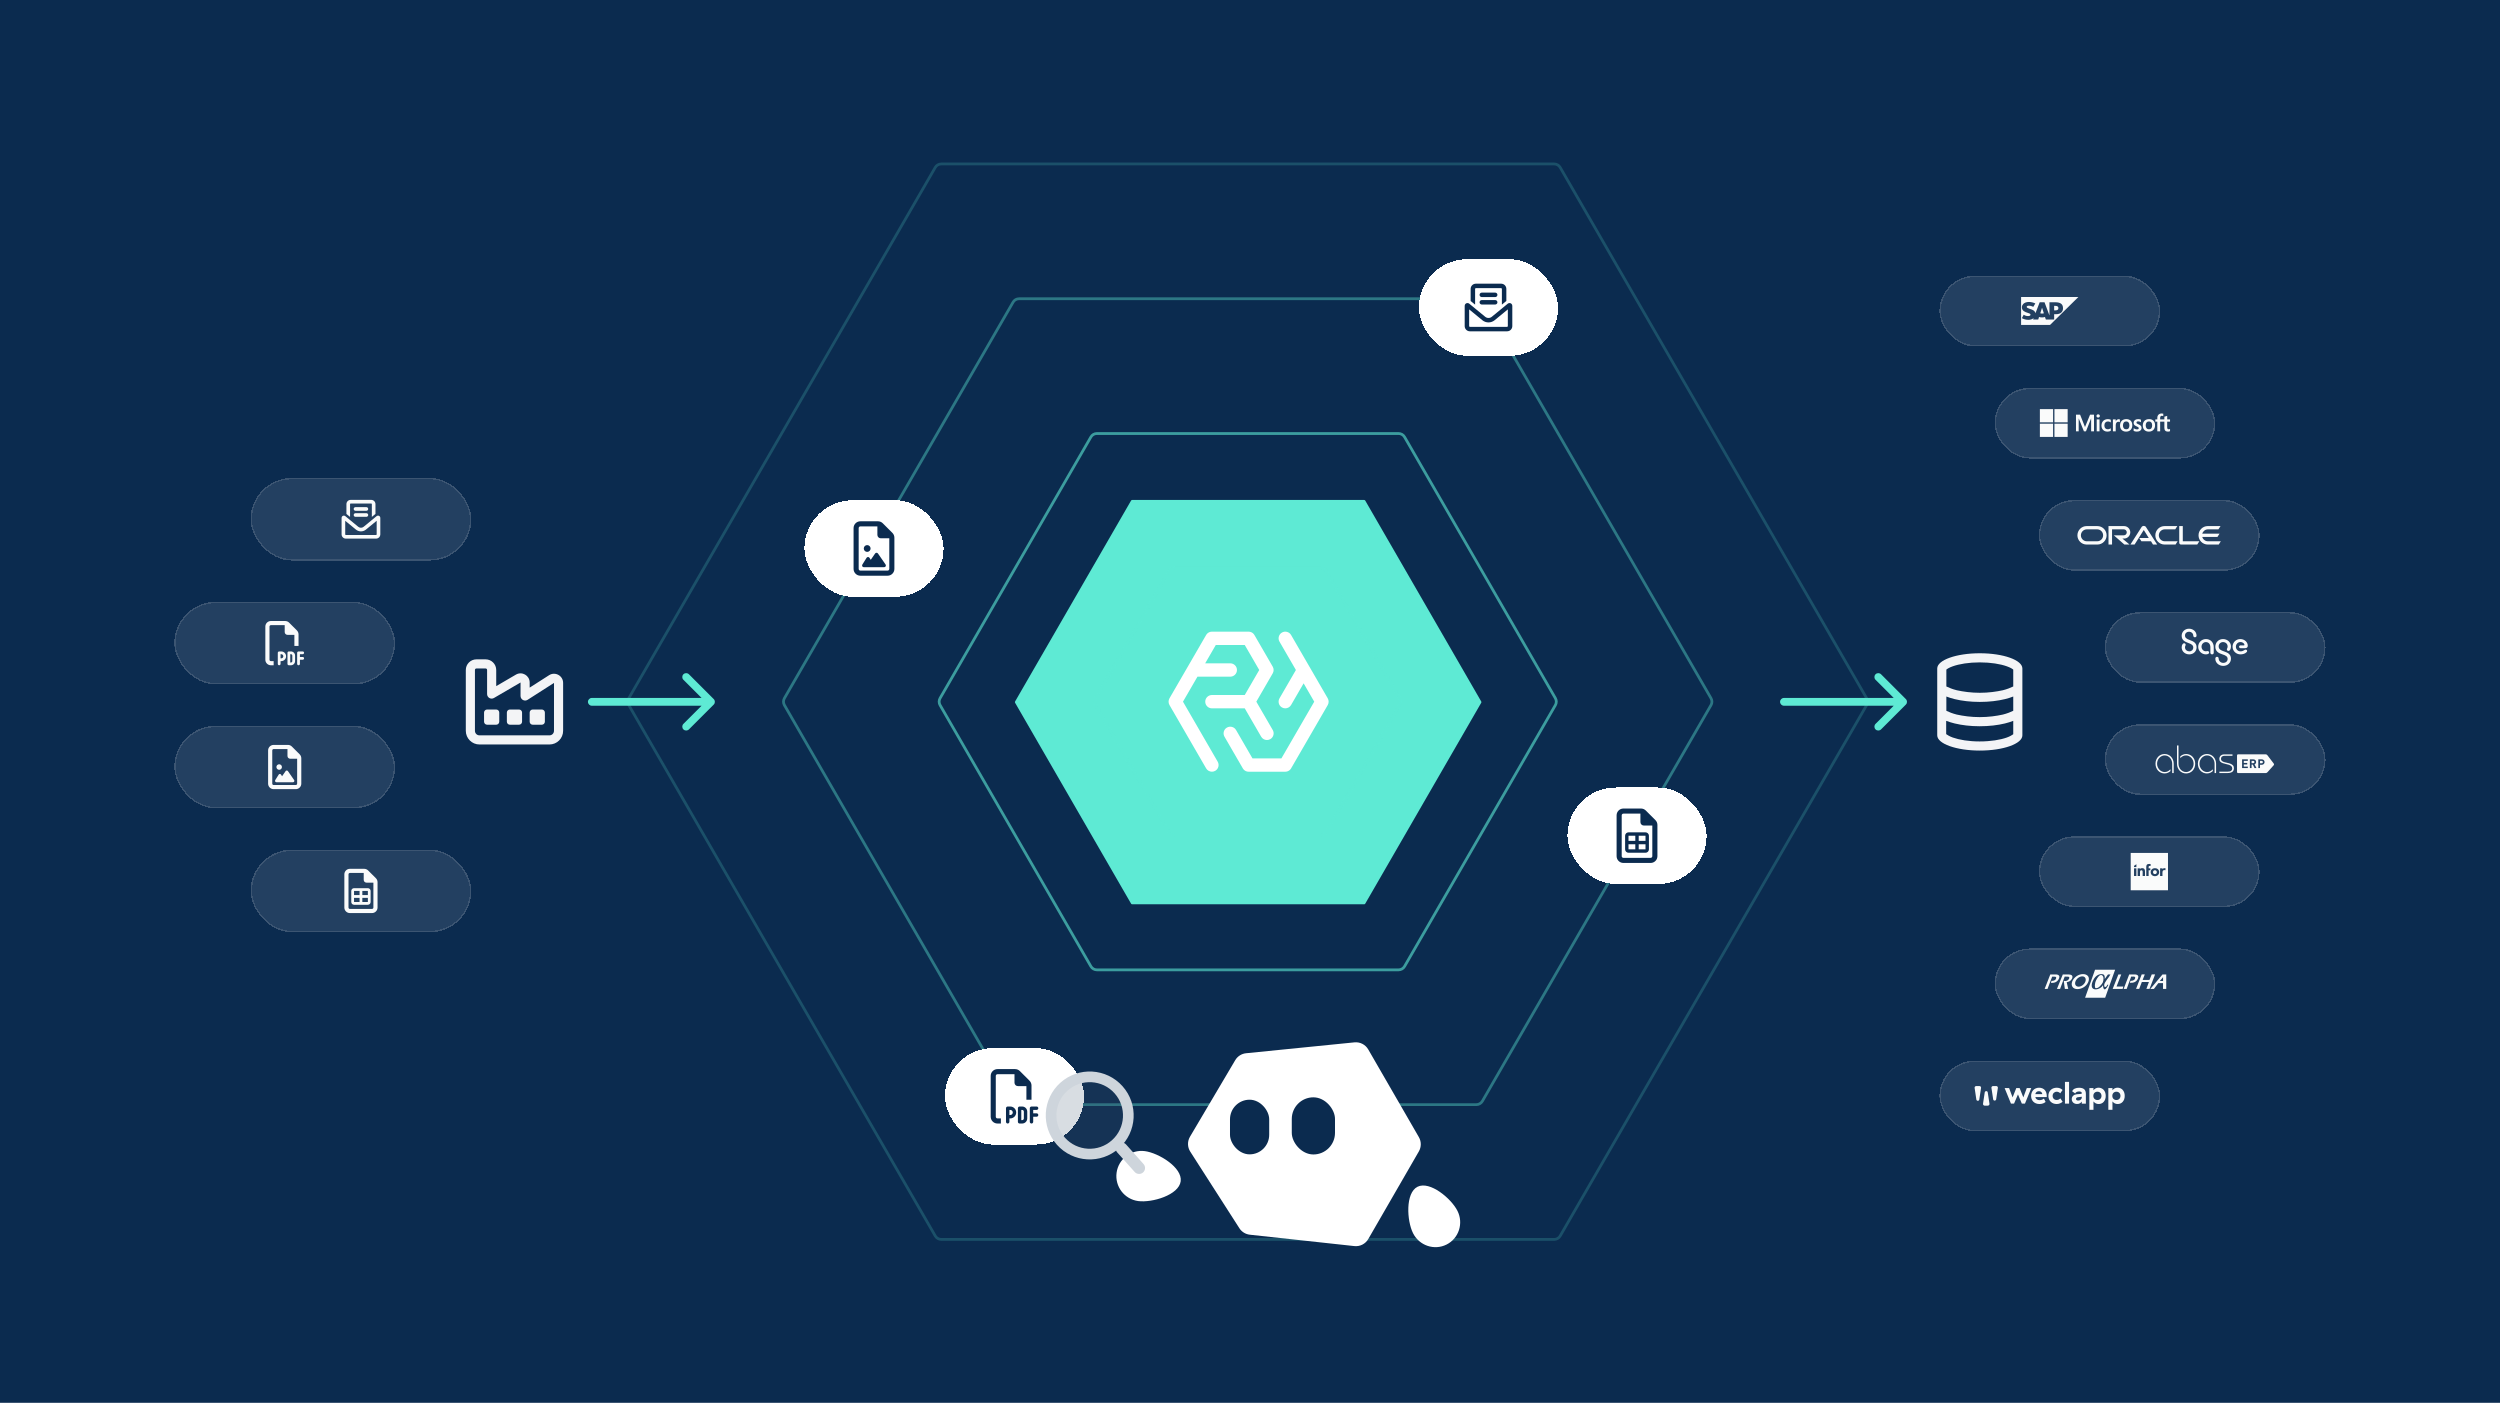 <svg width="3600" height="2020" viewBox="0 0 3600 2020" fill="none" xmlns="http://www.w3.org/2000/svg">
<rect width="3600" height="2020" fill="#0B2B4F"/>
<path d="M2687.94 1015.42L2246.65 1779.75C2244.87 1782.84 2241.57 1784.75 2237.99 1784.75L1355.43 1784.75C1351.85 1784.75 1348.55 1782.84 1346.77 1779.75L905.482 1015.42C903.695 1012.33 903.695 1008.52 905.482 1005.42L1346.77 241.098C1348.55 238.004 1351.85 236.098 1355.43 236.098L2237.99 236.098C2241.57 236.098 2244.87 238.004 2246.65 241.098L2687.94 1005.42C2689.72 1008.52 2689.72 1012.33 2687.94 1015.42Z" stroke="#5EEAD4" stroke-opacity="0.2" stroke-width="4"/>
<g filter="url(#filter0_f_3628_33441)">
<path d="M2133 1010.18C2133.31 1010.73 2133.31 1011.4 2133 1011.95L1965.94 1301.3C1965.62 1301.85 1965.04 1302.19 1964.41 1302.19L1630.29 1302.19C1629.66 1302.19 1629.07 1301.85 1628.76 1301.3L1461.7 1011.95C1461.38 1011.4 1461.38 1010.73 1461.7 1010.18L1628.76 720.827C1629.07 720.28 1629.66 719.943 1630.29 719.943L1964.41 719.943C1965.04 719.943 1965.62 720.28 1965.94 720.827L2133 1010.18Z" fill="#5EEAD4"/>
</g>
<path d="M2015.61 1015.43L1910.49 1197.51C1908.7 1200.6 1905.4 1202.51 1901.83 1202.51L1691.58 1202.51C1688.01 1202.51 1684.7 1200.6 1682.92 1197.51L1577.79 1015.43C1576.01 1012.33 1576.01 1008.52 1577.79 1005.43L1682.92 823.345C1684.7 820.251 1688.01 818.345 1691.58 818.345L1901.83 818.345C1905.4 818.345 1908.7 820.251 1910.49 823.345L2015.61 1005.43C2017.4 1008.52 2017.4 1012.33 2015.61 1015.43Z" stroke="#5EEAD4" stroke-opacity="0.8" stroke-width="4"/>
<path d="M2239.74 1015.43L2022.56 1391.59C2020.78 1394.68 2017.48 1396.59 2013.9 1396.59L1579.55 1396.59C1575.98 1396.59 1572.67 1394.68 1570.89 1391.59L1353.71 1015.43C1351.92 1012.33 1351.92 1008.52 1353.71 1005.43L1570.89 629.264C1572.67 626.17 1575.98 624.264 1579.55 624.264L2013.9 624.264C2017.48 624.264 2020.78 626.17 2022.56 629.264L2239.74 1005.43C2241.53 1008.52 2241.53 1012.33 2239.74 1015.43Z" stroke="#5EEAD4" stroke-opacity="0.6" stroke-width="4"/>
<path d="M2463.82 1015.43L2134.59 1585.68C2132.8 1588.77 2129.5 1590.68 2125.93 1590.68L1467.47 1590.68C1463.89 1590.68 1460.59 1588.77 1458.81 1585.68L1129.58 1015.43C1127.79 1012.34 1127.79 1008.53 1129.58 1005.43L1458.81 435.191C1460.59 432.097 1463.89 430.191 1467.47 430.191L2125.93 430.191C2129.5 430.191 2132.8 432.097 2134.59 435.191L2463.82 1005.43C2465.61 1008.53 2465.61 1012.34 2463.82 1015.43Z" stroke="#5EEAD4" stroke-opacity="0.4" stroke-width="4"/>
<path d="M1911.96 1005.61L1885.56 959.997L1885.54 959.978L1859.15 914.38C1856.49 909.79 1850.6 908.215 1846 910.865C1841.4 913.516 1839.82 919.393 1842.47 923.984L1866.1 964.799L1842.47 1005.61C1839.82 1010.2 1841.4 1016.08 1846 1018.73C1847.52 1019.6 1849.18 1020.02 1850.79 1020.02C1854.13 1020.02 1857.36 1018.29 1859.15 1015.22L1877.22 984.006L1892.51 1010.42L1845.25 1092.05H1803.55L1779.92 1051.23C1777.27 1046.64 1771.37 1045.07 1766.77 1047.72C1762.17 1050.37 1760.59 1056.24 1763.25 1060.84L1789.65 1106.45C1789.73 1106.59 1789.8 1106.68 1789.88 1106.8C1789.96 1106.93 1790.05 1107.07 1790.15 1107.2C1790.46 1107.62 1790.77 1108.03 1791.13 1108.39C1791.15 1108.41 1791.17 1108.43 1791.19 1108.47C1791.6 1108.87 1792.02 1109.22 1792.48 1109.53C1792.6 1109.6 1792.69 1109.66 1792.81 1109.74C1793.21 1110.01 1793.64 1110.24 1794.08 1110.43C1794.16 1110.47 1794.23 1110.51 1794.31 1110.54C1794.81 1110.75 1795.35 1110.91 1795.87 1111.02C1796.01 1111.06 1796.14 1111.08 1796.27 1111.1C1796.83 1111.2 1797.41 1111.27 1798.01 1111.27H1850.78C1850.79 1111.27 1850.79 1111.27 1850.79 1111.27C1851.37 1111.27 1851.95 1111.2 1852.53 1111.1C1852.66 1111.08 1852.8 1111.04 1852.93 1111.02C1853.47 1110.91 1853.99 1110.75 1854.51 1110.54C1854.59 1110.51 1854.65 1110.47 1854.72 1110.45C1855.17 1110.26 1855.61 1110.01 1856.01 1109.74C1856.11 1109.68 1856.21 1109.6 1856.32 1109.54C1856.78 1109.22 1857.23 1108.87 1857.63 1108.47L1857.65 1108.45C1858.02 1108.07 1858.36 1107.66 1858.67 1107.22C1858.75 1107.11 1858.82 1106.99 1858.9 1106.87C1858.98 1106.74 1859.08 1106.63 1859.15 1106.49L1911.96 1015.26C1913.67 1012.24 1913.67 1008.57 1911.96 1005.61Z" fill="white"/>
<path d="M1809.1 1010.42L1832.73 969.601C1834.44 966.624 1834.44 962.974 1832.73 959.997L1806.33 914.38C1806.27 914.284 1806.19 914.226 1806.15 914.13C1805.96 913.823 1805.75 913.554 1805.54 913.285C1805.36 913.055 1805.19 912.824 1804.98 912.613C1804.77 912.382 1804.52 912.171 1804.29 911.96C1804.06 911.768 1803.82 911.556 1803.57 911.384C1803.32 911.192 1803.03 911.038 1802.76 910.884C1802.51 910.731 1802.24 910.577 1801.98 910.462C1801.69 910.327 1801.38 910.231 1801.07 910.135C1800.78 910.039 1800.49 909.943 1800.2 909.866C1799.91 909.789 1799.61 909.751 1799.32 909.713C1798.99 909.674 1798.64 909.617 1798.3 909.617C1798.18 909.617 1798.09 909.578 1797.97 909.578H1745.18C1745.09 909.578 1744.99 909.597 1744.88 909.617C1744.51 909.636 1744.16 909.674 1743.82 909.713C1743.53 909.751 1743.24 909.789 1742.97 909.847C1742.66 909.924 1742.35 910.02 1742.04 910.135C1741.76 910.231 1741.47 910.327 1741.2 910.462C1740.91 910.596 1740.64 910.75 1740.37 910.903C1740.1 911.057 1739.85 911.192 1739.6 911.364C1739.35 911.556 1739.1 911.768 1738.87 911.96C1738.64 912.152 1738.4 912.363 1738.19 912.574C1738 912.786 1737.81 913.016 1737.63 913.266C1737.42 913.535 1737.21 913.804 1737.02 914.111C1736.96 914.207 1736.88 914.265 1736.84 914.361L1710.46 959.959L1710.44 959.978L1684.02 1005.61C1682.31 1008.59 1682.31 1012.24 1684.02 1015.22L1736.83 1106.45C1738.62 1109.53 1741.85 1111.25 1745.16 1111.25C1746.8 1111.25 1748.46 1110.83 1749.96 1109.97C1754.56 1107.32 1756.14 1101.44 1753.48 1096.85L1703.49 1010.42L1724.35 974.403H1771.61C1776.92 974.403 1781.23 970.1 1781.23 964.799C1781.23 959.498 1776.92 955.195 1771.61 955.195H1735.46L1750.75 928.785H1792.44L1813.3 964.799L1792.44 1000.81H1745.18C1739.87 1000.81 1735.55 1005.11 1735.55 1010.42C1735.55 1015.72 1739.87 1020.02 1745.18 1020.02H1792.44L1816.07 1060.84C1817.86 1063.91 1821.1 1065.64 1824.41 1065.64C1826.05 1065.64 1827.7 1065.21 1829.23 1064.35C1833.83 1061.7 1835.41 1055.82 1832.75 1051.23L1809.1 1010.42Z" fill="white"/>
<g filter="url(#filter1_dd_3628_33441)">
<rect x="1360.66" y="1503.46" width="200.415" height="138.946" rx="69.473" fill="white" shape-rendering="crispEdges"/>
<path d="M1436.38 1604.77H1441.28V1612.12H1436.38C1430.98 1612.12 1426.59 1607.72 1426.59 1602.32V1543.54C1426.59 1538.14 1430.98 1533.74 1436.38 1533.74H1461.72C1464.32 1533.74 1466.81 1534.77 1468.65 1536.6L1482.5 1550.46C1484.34 1552.29 1485.37 1554.79 1485.37 1557.39V1577.83H1478.02V1558.23H1465.77C1463.06 1558.23 1460.87 1556.04 1460.87 1553.34V1541.09H1436.38C1435.04 1541.09 1433.93 1542.19 1433.93 1543.54V1602.32C1433.93 1603.67 1435.04 1604.77 1436.38 1604.77ZM1451.08 1587.62H1454.75C1459.48 1587.62 1463.32 1591.47 1463.32 1596.2C1463.32 1600.93 1459.48 1604.77 1454.75 1604.77H1453.53V1609.67C1453.53 1611.01 1452.42 1612.12 1451.08 1612.12C1449.73 1612.12 1448.63 1611.01 1448.63 1609.67V1602.32V1590.07C1448.63 1588.73 1449.73 1587.62 1451.08 1587.62ZM1454.75 1599.87C1456.79 1599.87 1458.42 1598.23 1458.42 1596.2C1458.42 1594.16 1456.79 1592.52 1454.75 1592.52H1453.53V1599.87H1454.75ZM1465.77 1590.07C1465.77 1588.73 1466.87 1587.62 1468.22 1587.62H1471.9C1475.95 1587.62 1479.24 1590.91 1479.24 1594.97V1604.77C1479.24 1608.82 1475.95 1612.12 1471.9 1612.12H1468.22C1466.87 1612.12 1465.77 1611.01 1465.77 1609.67V1590.07ZM1470.67 1607.22H1471.9C1473.24 1607.22 1474.34 1606.11 1474.34 1604.77V1594.97C1474.34 1593.62 1473.24 1592.52 1471.9 1592.52H1470.67V1607.22ZM1485.37 1587.62H1492.71C1494.06 1587.62 1495.16 1588.73 1495.16 1590.07C1495.16 1591.42 1494.06 1592.52 1492.71 1592.52H1487.81V1597.42H1492.71C1494.06 1597.42 1495.16 1598.52 1495.16 1599.87C1495.16 1601.22 1494.06 1602.32 1492.71 1602.32H1487.81V1609.67C1487.81 1611.01 1486.71 1612.12 1485.37 1612.12C1484.02 1612.12 1482.92 1611.01 1482.92 1609.67V1599.87V1590.07C1482.92 1588.73 1484.02 1587.62 1485.37 1587.62Z" fill="#0B2B4F"/>
</g>
<g filter="url(#filter2_dd_3628_33441)">
<rect x="1158.33" y="714.605" width="200.415" height="138.946" rx="69.473" fill="white" shape-rendering="crispEdges"/>
<path d="M1238.94 815.912C1237.59 815.912 1236.49 814.81 1236.49 813.463V754.683C1236.49 753.336 1237.59 752.234 1238.94 752.234H1263.43V764.48C1263.43 767.189 1265.62 769.378 1268.33 769.378H1280.58V813.463C1280.58 814.81 1279.47 815.912 1278.13 815.912H1238.94ZM1238.94 744.887C1233.54 744.887 1229.14 749.28 1229.14 754.683V813.463C1229.14 818.867 1233.54 823.26 1238.94 823.26H1278.13C1283.53 823.26 1287.92 818.867 1287.92 813.463V768.536C1287.92 765.934 1286.9 763.439 1285.06 761.602L1271.19 747.749C1269.36 745.912 1266.88 744.887 1264.27 744.887H1238.94ZM1253.64 784.073C1253.64 782.774 1253.12 781.528 1252.2 780.61C1251.28 779.691 1250.04 779.175 1248.74 779.175C1247.44 779.175 1246.19 779.691 1245.27 780.61C1244.36 781.528 1243.84 782.774 1243.84 784.073C1243.84 785.372 1244.36 786.618 1245.27 787.537C1246.19 788.455 1247.44 788.972 1248.74 788.972C1250.04 788.972 1251.28 788.455 1252.2 787.537C1253.12 786.618 1253.64 785.372 1253.64 784.073ZM1264.23 791.252C1263.77 790.594 1263.02 790.196 1262.21 790.196C1261.4 790.196 1260.65 790.594 1260.19 791.252L1253.87 800.391L1252.04 797.467C1251.6 796.748 1250.8 796.319 1249.96 796.319C1249.12 796.319 1248.34 796.748 1247.88 797.467L1241.76 807.264C1241.28 808.014 1241.27 808.963 1241.7 809.743C1242.13 810.524 1242.95 810.999 1243.84 810.999H1251.19H1256.09H1262.21H1273.23C1274.15 810.999 1274.97 810.494 1275.4 809.682C1275.83 808.871 1275.77 807.907 1275.25 807.157L1264.23 791.237V791.252Z" fill="#0B2B4F"/>
</g>
<g filter="url(#filter3_dd_3628_33441)">
<rect x="2043.23" y="367.562" width="200.415" height="138.946" rx="69.473" fill="white" shape-rendering="crispEdges"/>
<path d="M2161.64 409.179H2125.22C2124.63 409.179 2124.15 409.661 2124.15 410.251V432.913L2118.42 428.212C2118.19 428.024 2117.96 427.863 2117.72 427.703V410.251C2117.72 406.112 2121.08 402.75 2125.22 402.75H2161.64C2165.78 402.75 2169.14 406.112 2169.14 410.251V427.689C2168.9 427.85 2168.67 428.024 2168.44 428.198L2162.71 432.913V410.251C2162.71 409.661 2162.23 409.179 2161.64 409.179ZM2130.57 418.823C2130.57 417.041 2132.01 415.608 2133.79 415.608H2153.07C2154.85 415.608 2156.29 417.041 2156.29 418.823C2156.29 420.604 2154.85 422.037 2153.07 422.037H2133.79C2132.01 422.037 2130.57 420.604 2130.57 418.823ZM2130.57 429.538C2130.57 427.756 2132.01 426.323 2133.79 426.323H2153.07C2154.85 426.323 2156.29 427.756 2156.29 429.538C2156.29 431.319 2154.85 432.752 2153.07 432.752H2133.79C2132.01 432.752 2130.57 431.319 2130.57 429.538ZM2115.58 439.744V463.826C2115.58 464.415 2116.06 464.897 2116.65 464.897H2170.21C2170.8 464.897 2171.28 464.415 2171.28 463.826V439.744L2152.27 455.361C2147.13 459.58 2139.72 459.58 2134.59 455.361L2115.58 439.744ZM2109.15 434.614C2109.15 432.404 2110.94 430.609 2113.15 430.609C2114.08 430.609 2114.97 430.931 2115.7 431.52L2138.68 450.405C2141.45 452.682 2145.43 452.682 2148.2 450.405L2171.18 431.52C2171.89 430.931 2172.8 430.609 2173.72 430.609C2175.93 430.609 2177.72 432.404 2177.72 434.614V463.826C2177.72 467.965 2174.36 471.326 2170.23 471.326H2116.65C2112.51 471.326 2109.15 467.965 2109.15 463.826V434.614Z" fill="#0B2B4F"/>
</g>
<g filter="url(#filter4_dd_3628_33441)">
<rect x="2257.09" y="1128.24" width="200.415" height="138.946" rx="69.473" fill="white" shape-rendering="crispEdges"/>
<path d="M2335.25 1227.1V1168.32C2335.25 1166.97 2336.35 1165.87 2337.7 1165.87H2362.19V1178.11C2362.19 1180.82 2364.38 1183.01 2367.09 1183.01H2379.33V1227.1C2379.33 1228.44 2378.23 1229.55 2376.89 1229.55H2337.7C2336.35 1229.55 2335.25 1228.44 2335.25 1227.1ZM2337.7 1158.52C2332.3 1158.52 2327.9 1162.91 2327.9 1168.32V1227.1C2327.9 1232.5 2332.3 1236.89 2337.7 1236.89H2376.89C2382.29 1236.89 2386.68 1232.5 2386.68 1227.1V1182.17C2386.68 1179.57 2385.66 1177.07 2383.82 1175.24L2369.95 1161.38C2368.11 1159.55 2365.63 1158.52 2363.03 1158.52H2337.7ZM2354.84 1197.71V1205.06H2345.05V1197.71H2354.84ZM2345.05 1209.95H2354.84V1217.3H2345.05V1209.95ZM2359.74 1209.95H2369.54V1217.3H2359.74V1209.95ZM2357.29 1222.2H2359.74H2369.54C2372.25 1222.2 2374.44 1220.01 2374.44 1217.3V1209.95V1207.5V1205.06V1197.71C2374.44 1195 2372.25 1192.81 2369.54 1192.81H2359.74H2357.29H2354.84H2345.05C2342.34 1192.81 2340.15 1195 2340.15 1197.71V1205.06V1207.5V1209.95V1217.3C2340.15 1220.01 2342.34 1222.2 2345.05 1222.2H2354.84H2357.29ZM2359.74 1205.06V1197.71H2369.54V1205.06H2359.74Z" fill="#0B2B4F"/>
</g>
<path d="M1778.73 1526.64C1782.06 1521.02 1787.86 1517.32 1794.36 1516.66L1950.41 1501C1958.45 1500.19 1966.21 1504.17 1970.25 1511.16L2043.17 1637.47C2046.84 1643.82 2046.84 1651.65 2043.17 1658L1970.31 1784.21C1966.24 1791.26 1958.39 1795.24 1950.3 1794.36L1799.77 1777.98C1793.6 1777.31 1788.06 1773.88 1784.71 1768.66L1713.98 1658.38C1709.79 1651.86 1709.64 1643.53 1713.59 1636.85L1778.73 1526.64Z" fill="white"/>
<path d="M1607.87 1688.82C1605.24 1708.68 1619.21 1726.91 1639.07 1729.54C1658.93 1732.17 1697.57 1720.9 1700.19 1701.04C1702.82 1681.18 1668.45 1660.25 1648.59 1657.62C1628.73 1654.99 1610.5 1668.96 1607.87 1688.82Z" fill="white"/>
<line x1="8.555" y1="-8.555" x2="46.343" y2="-8.555" transform="matrix(-0.666 -0.746 -0.746 0.666 1639.63 1694)" stroke="#CED5DC" stroke-width="17.11" stroke-linecap="round"/>
<circle cx="63.308" cy="63.308" r="55.624" transform="matrix(-0.746 0.666 0.666 0.746 1574.25 1516.88)" fill="#3C5572" fill-opacity="0.2" stroke="#CED5DC" stroke-width="15.367"/>
<path d="M2083.05 1792.15C2100.71 1783.28 2107.75 1761.57 2098.76 1743.67C2089.77 1725.77 2058.92 1700.06 2041.25 1708.93C2023.58 1717.8 2025.79 1757.9 2034.78 1775.81C2043.77 1793.71 2065.38 1801.03 2083.05 1792.15Z" fill="white"/>
<rect x="1771.19" y="1583.57" width="56.464" height="78.707" rx="28.232" fill="#0B2B4F"/>
<rect x="1860.16" y="1580.15" width="62.24" height="82.283" rx="31.12" fill="#0B2B4F"/>
<g filter="url(#filter5_dd_3628_33441)">
<rect x="251" y="861.969" width="317.943" height="118.943" rx="59.471" fill="#234061" shape-rendering="crispEdges"/>
<rect x="252.006" y="862.975" width="315.931" height="116.931" rx="58.465" stroke="#3C5572" stroke-width="2.012" shape-rendering="crispEdges"/>
<path d="M390.06 947.323H394.043V953.298H390.06C385.666 953.298 382.094 949.725 382.094 945.332V897.536C382.094 893.143 385.666 889.57 390.06 889.57H410.659C412.775 889.57 414.804 890.404 416.297 891.898L427.562 903.162C429.055 904.656 429.889 906.685 429.889 908.801V925.417H423.915V909.485H413.957C411.754 909.485 409.974 907.705 409.974 905.502V895.545H390.06C388.964 895.545 388.068 896.441 388.068 897.536V945.332C388.068 946.427 388.964 947.323 390.06 947.323ZM402.009 933.383H404.996C408.842 933.383 411.966 936.507 411.966 940.353C411.966 944.199 408.842 947.323 404.996 947.323H404V951.306C404 952.401 403.104 953.298 402.009 953.298C400.913 953.298 400.017 952.401 400.017 951.306V945.332V935.374C400.017 934.279 400.913 933.383 402.009 933.383ZM404.996 943.34C406.651 943.34 407.983 942.008 407.983 940.353C407.983 938.698 406.651 937.366 404.996 937.366H404V943.34H404.996ZM413.957 935.374C413.957 934.279 414.854 933.383 415.949 933.383H418.936C422.235 933.383 424.911 936.059 424.911 939.357V947.323C424.911 950.622 422.235 953.298 418.936 953.298H415.949C414.854 953.298 413.957 952.401 413.957 951.306V935.374ZM417.94 949.315H418.936C420.031 949.315 420.928 948.419 420.928 947.323V939.357C420.928 938.262 420.031 937.366 418.936 937.366H417.94V949.315ZM429.889 933.383H435.864C436.959 933.383 437.855 934.279 437.855 935.374C437.855 936.47 436.959 937.366 435.864 937.366H431.881V941.349H435.864C436.959 941.349 437.855 942.245 437.855 943.34C437.855 944.436 436.959 945.332 435.864 945.332H431.881V951.306C431.881 952.401 430.985 953.298 429.889 953.298C428.794 953.298 427.898 952.401 427.898 951.306V943.34V935.374C427.898 934.279 428.794 933.383 429.889 933.383Z" fill="#FAFBFB"/>
</g>
<g filter="url(#filter6_dd_3628_33441)">
<rect x="360.793" y="683.555" width="317.943" height="118.943" rx="59.471" fill="#234061" shape-rendering="crispEdges"/>
<rect x="361.799" y="684.561" width="315.931" height="116.931" rx="58.465" stroke="#3C5572" stroke-width="2.012" shape-rendering="crispEdges"/>
<path d="M534.571 720.376H504.953C504.474 720.376 504.082 720.768 504.082 721.247V739.675L499.422 735.852C499.237 735.7 499.052 735.569 498.856 735.438V721.247C498.856 717.882 501.589 715.148 504.953 715.148H534.571C537.935 715.148 540.668 717.882 540.668 721.247V735.427C540.472 735.558 540.287 735.7 540.102 735.841L535.442 739.675V721.247C535.442 720.768 535.05 720.376 534.571 720.376ZM509.309 728.218C509.309 726.769 510.474 725.604 511.922 725.604H527.602C529.05 725.604 530.215 726.769 530.215 728.218C530.215 729.666 529.05 730.831 527.602 730.831H511.922C510.474 730.831 509.309 729.666 509.309 728.218ZM509.309 736.93C509.309 735.482 510.474 734.316 511.922 734.316H527.602C529.05 734.316 530.215 735.482 530.215 736.93C530.215 738.379 529.05 739.544 527.602 739.544H511.922C510.474 739.544 509.309 738.379 509.309 736.93ZM497.113 745.229V764.811C497.113 765.29 497.505 765.682 497.984 765.682H541.54C542.019 765.682 542.411 765.29 542.411 764.811V745.229L526.949 757.928C522.767 761.359 516.746 761.359 512.575 757.928L497.113 745.229ZM491.887 741.058C491.887 739.261 493.346 737.802 495.142 737.802C495.894 737.802 496.623 738.063 497.211 738.542L515.896 753.898C518.15 755.75 521.384 755.75 523.638 753.898L542.324 738.542C542.901 738.063 543.641 737.802 544.392 737.802C546.189 737.802 547.648 739.261 547.648 741.058V764.811C547.648 768.176 544.915 770.91 541.55 770.91H497.984C494.62 770.91 491.887 768.176 491.887 764.811V741.058Z" fill="#FAFBFB"/>
</g>
<g filter="url(#filter7_dd_3628_33441)">
<rect x="251" y="1040.38" width="317.943" height="118.943" rx="59.471" fill="#234061" shape-rendering="crispEdges"/>
<rect x="252.006" y="1041.39" width="315.931" height="116.931" rx="58.465" stroke="#3C5572" stroke-width="2.012" shape-rendering="crispEdges"/>
<path d="M394.04 1125.74C392.945 1125.74 392.049 1124.84 392.049 1123.75V1075.95C392.049 1074.85 392.945 1073.96 394.04 1073.96H413.955V1083.92C413.955 1086.12 415.735 1087.9 417.938 1087.9H427.895V1123.75C427.895 1124.84 426.999 1125.74 425.904 1125.74H394.04ZM394.04 1067.98C389.646 1067.98 386.074 1071.56 386.074 1075.95V1123.75C386.074 1128.14 389.646 1131.71 394.04 1131.71H425.904C430.298 1131.71 433.87 1128.14 433.87 1123.75V1087.21C433.87 1085.1 433.036 1083.07 431.542 1081.58L420.265 1070.31C418.772 1068.82 416.755 1067.98 414.64 1067.98H394.04ZM405.989 1099.85C405.989 1098.79 405.569 1097.78 404.822 1097.03C404.075 1096.28 403.062 1095.87 402.006 1095.87C400.95 1095.87 399.937 1096.28 399.19 1097.03C398.443 1097.78 398.023 1098.79 398.023 1099.85C398.023 1100.9 398.443 1101.92 399.19 1102.66C399.937 1103.41 400.95 1103.83 402.006 1103.83C403.062 1103.83 404.075 1103.41 404.822 1102.66C405.569 1101.92 405.989 1100.9 405.989 1099.85ZM414.602 1105.69C414.229 1105.15 413.619 1104.83 412.959 1104.83C412.3 1104.83 411.69 1105.15 411.316 1105.69L406.176 1113.12L404.695 1110.74C404.334 1110.15 403.686 1109.81 403.002 1109.81C402.317 1109.81 401.682 1110.15 401.309 1110.74L396.33 1118.7C395.944 1119.31 395.932 1120.09 396.281 1120.72C396.629 1121.36 397.301 1121.74 398.023 1121.74H403.998H407.98H412.959H421.921C422.668 1121.74 423.34 1121.33 423.688 1120.67C424.037 1120.01 423.987 1119.23 423.564 1118.62L414.602 1105.67V1105.69Z" fill="#FAFBFB"/>
</g>
<g filter="url(#filter8_dd_3628_33441)">
<rect x="360.793" y="1218.8" width="317.943" height="118.943" rx="59.471" fill="#234061" shape-rendering="crispEdges"/>
<rect x="361.799" y="1219.8" width="315.931" height="116.931" rx="58.465" stroke="#3C5572" stroke-width="2.012" shape-rendering="crispEdges"/>
<path d="M501.842 1302.17V1254.37C501.842 1253.28 502.738 1252.38 503.833 1252.38H523.748V1262.34C523.748 1264.54 525.528 1266.32 527.731 1266.32H537.688V1302.17C537.688 1303.26 536.792 1304.16 535.697 1304.16H503.833C502.738 1304.16 501.842 1303.26 501.842 1302.17ZM503.833 1246.41C499.439 1246.41 495.867 1249.98 495.867 1254.37V1302.17C495.867 1306.56 499.439 1310.13 503.833 1310.13H535.697C540.09 1310.13 543.663 1306.56 543.663 1302.17V1265.64C543.663 1263.52 542.829 1261.49 541.335 1260L530.058 1248.73C528.565 1247.24 526.548 1246.41 524.432 1246.41H503.833ZM517.773 1278.27V1284.24H509.808V1278.27H517.773ZM509.808 1288.23H517.773V1294.2H509.808V1288.23ZM521.756 1288.23H529.722V1294.2H521.756V1288.23ZM519.765 1298.18H521.756H529.722C531.925 1298.18 533.705 1296.4 533.705 1294.2V1288.23V1286.24V1284.24V1278.27C533.705 1276.07 531.925 1274.29 529.722 1274.29H521.756H519.765H517.773H509.808C507.604 1274.29 505.825 1276.07 505.825 1278.27V1284.24V1286.24V1288.23V1294.2C505.825 1296.4 507.604 1298.18 509.808 1298.18H517.773H519.765ZM521.756 1284.24V1278.27H529.722V1284.24H521.756Z" fill="#FAFBFB"/>
</g>
<path d="M683.902 964.779C683.902 963.575 684.887 962.59 686.091 962.59H699.228C700.432 962.59 701.417 963.575 701.417 964.779V999.454C701.417 1001.81 702.676 1003.97 704.701 1005.15C706.727 1006.32 709.244 1006.3 711.27 1005.12L749.584 982.787V1002.19C749.584 1004.6 750.898 1006.79 753.005 1007.96C755.112 1009.14 757.685 1009.03 759.71 1007.75L797.778 983.389L797.751 1023.89V1028.27V1052.35C797.751 1055.99 794.823 1058.92 791.183 1058.92H690.47C686.83 1058.92 683.902 1055.99 683.902 1052.35V1037.03V1023.89V964.779ZM686.091 949.453C677.635 949.453 670.766 956.322 670.766 964.779V1023.89V1037.03V1052.35C670.766 1063.25 679.578 1072.06 690.47 1072.06H791.183C802.075 1072.06 810.887 1063.25 810.887 1052.35V1028.27V1023.89V983.361C810.887 972.989 799.42 966.695 790.663 972.305L762.72 990.176V982.787C762.72 972.661 751.719 966.339 742.961 971.429L714.554 988.014V964.779C714.554 956.322 707.684 949.453 699.228 949.453H686.091ZM701.417 1021.7C699.009 1021.7 697.038 1023.67 697.038 1026.08V1039.22C697.038 1041.63 699.009 1043.6 701.417 1043.6H714.554C716.962 1043.6 718.932 1041.63 718.932 1039.22V1026.08C718.932 1023.67 716.962 1021.7 714.554 1021.7H701.417ZM729.879 1026.08V1039.22C729.879 1041.63 731.85 1043.6 734.258 1043.6H747.395C749.803 1043.6 751.773 1041.63 751.773 1039.22V1026.08C751.773 1023.67 749.803 1021.7 747.395 1021.7H734.258C731.85 1021.7 729.879 1023.67 729.879 1026.08ZM767.099 1021.7C764.691 1021.7 762.72 1023.67 762.72 1026.08V1039.22C762.72 1041.63 764.691 1043.6 767.099 1043.6H780.236C782.644 1043.6 784.614 1041.63 784.614 1039.22V1026.08C784.614 1023.67 782.644 1021.7 780.236 1021.7H767.099Z" fill="#F3F4F6"/>
<g filter="url(#filter9_dd_3628_33441)">
<rect x="3030.86" y="1040.04" width="317.943" height="101.813" rx="50.906" fill="#234061" shape-rendering="crispEdges"/>
<rect x="3031.87" y="1041.04" width="315.931" height="99.801" rx="49.9" stroke="#3C5572" stroke-width="2.012" shape-rendering="crispEdges"/>
<path d="M3130.12 1110.38V1096.94C3130.12 1094.9 3129.78 1093.03 3129.1 1091.32C3128.42 1089.62 3127.49 1088.15 3126.32 1086.9C3125.14 1085.65 3123.76 1084.68 3122.15 1083.98C3120.54 1083.28 3118.83 1082.93 3117.02 1082.93C3115.2 1082.93 3113.49 1083.28 3111.88 1083.98C3110.28 1084.68 3108.89 1085.65 3107.71 1086.9C3106.54 1088.15 3105.62 1089.62 3104.94 1091.32C3104.25 1093.03 3103.91 1094.9 3103.91 1096.94C3103.91 1098.98 3104.25 1100.85 3104.94 1102.55C3105.62 1104.26 3106.54 1105.73 3107.71 1106.98C3108.89 1108.23 3110.28 1109.2 3111.88 1109.9C3113.49 1110.6 3115.2 1110.95 3117.02 1110.95C3118.04 1110.95 3118.97 1110.83 3119.82 1110.61C3120.67 1110.38 3121.45 1110.1 3122.15 1109.76C3122.85 1109.42 3123.46 1109.05 3123.99 1108.65C3124.52 1108.25 3124.99 1107.89 3125.41 1107.54V1104.99C3124.24 1106.2 3123 1107.16 3121.69 1107.86C3120.39 1108.56 3118.83 1108.91 3117.02 1108.91C3115.65 1108.91 3114.32 1108.6 3113.02 1108C3111.71 1107.39 3110.56 1106.56 3109.56 1105.5C3108.55 1104.44 3107.74 1103.19 3107.12 1101.73C3106.5 1100.28 3106.18 1098.68 3106.18 1096.94C3106.18 1095.2 3106.5 1093.6 3107.12 1092.15C3107.74 1090.69 3108.55 1089.43 3109.56 1088.37C3110.56 1087.32 3111.71 1086.48 3113.02 1085.88C3114.32 1085.27 3115.65 1084.97 3117.02 1084.97C3118.64 1084.97 3120.13 1085.3 3121.47 1085.96C3122.81 1086.63 3123.96 1087.51 3124.93 1088.63C3125.89 1089.75 3126.64 1091.02 3127.17 1092.46C3127.7 1093.9 3127.96 1095.39 3127.96 1096.94V1110.38H3130.12ZM3134.89 1070.68V1096.94C3134.89 1098.98 3135.23 1100.85 3135.91 1102.55C3136.59 1104.26 3137.52 1105.73 3138.69 1106.98C3139.86 1108.23 3141.25 1109.2 3142.86 1109.9C3144.46 1110.6 3146.17 1110.95 3147.99 1110.95C3149.8 1110.95 3151.51 1110.6 3153.12 1109.9C3154.73 1109.2 3156.12 1108.23 3157.29 1106.98C3158.46 1105.73 3159.39 1104.26 3160.07 1102.55C3160.75 1100.85 3161.09 1098.98 3161.09 1096.94C3161.09 1094.9 3160.75 1093.03 3160.07 1091.32C3159.39 1089.62 3158.46 1088.15 3157.29 1086.9C3156.12 1085.65 3154.73 1084.68 3153.12 1083.98C3151.51 1083.28 3149.8 1082.93 3147.99 1082.93C3146.97 1082.93 3146.03 1083.04 3145.18 1083.27C3144.33 1083.5 3143.55 1083.78 3142.86 1084.12C3142.16 1084.46 3141.54 1084.83 3141.01 1085.23C3140.48 1085.62 3140.01 1085.99 3139.6 1086.33V1088.89C3140.77 1087.68 3142 1086.72 3143.31 1086.02C3144.62 1085.32 3146.17 1084.97 3147.99 1084.97C3149.35 1084.97 3150.68 1085.27 3151.99 1085.88C3153.29 1086.48 3154.45 1087.32 3155.45 1088.37C3156.45 1089.43 3157.26 1090.69 3157.89 1092.15C3158.51 1093.6 3158.82 1095.2 3158.82 1096.94C3158.82 1098.68 3158.51 1100.28 3157.89 1101.73C3157.26 1103.19 3156.45 1104.44 3155.45 1105.5C3154.45 1106.56 3153.29 1107.39 3151.99 1108C3150.68 1108.6 3149.35 1108.91 3147.99 1108.91C3146.36 1108.91 3144.88 1108.58 3143.54 1107.91C3142.19 1107.25 3141.04 1106.37 3140.08 1105.28C3139.11 1104.18 3138.37 1102.9 3137.84 1101.45C3137.31 1099.99 3137.04 1098.49 3137.04 1096.94V1070.68H3134.89ZM3191.15 1110.38V1096.94C3191.15 1094.9 3190.81 1093.03 3190.13 1091.32C3189.45 1089.62 3188.52 1088.15 3187.35 1086.9C3186.18 1085.65 3184.79 1084.68 3183.18 1083.98C3181.57 1083.28 3179.86 1082.93 3178.05 1082.93C3176.23 1082.93 3174.52 1083.28 3172.92 1083.98C3171.31 1084.68 3169.92 1085.65 3168.75 1086.9C3167.57 1088.15 3166.65 1089.62 3165.97 1091.32C3165.29 1093.03 3164.95 1094.9 3164.95 1096.94C3164.95 1098.98 3165.29 1100.85 3165.97 1102.55C3166.65 1104.26 3167.57 1105.73 3168.75 1106.98C3169.92 1108.23 3171.31 1109.2 3172.92 1109.9C3174.52 1110.6 3176.23 1110.95 3178.05 1110.95C3179.07 1110.95 3180.01 1110.83 3180.86 1110.61C3181.71 1110.38 3182.48 1110.1 3183.18 1109.76C3183.88 1109.42 3184.5 1109.05 3185.03 1108.65C3185.55 1108.25 3186.03 1107.89 3186.44 1107.54V1104.99C3185.27 1106.2 3184.03 1107.16 3182.73 1107.86C3181.42 1108.56 3179.86 1108.91 3178.05 1108.91C3176.69 1108.91 3175.36 1108.6 3174.05 1108C3172.75 1107.39 3171.59 1106.56 3170.59 1105.5C3169.59 1104.44 3168.78 1103.19 3168.15 1101.73C3167.53 1100.28 3167.22 1098.68 3167.22 1096.94C3167.22 1095.2 3167.53 1093.6 3168.15 1092.15C3168.78 1090.69 3169.59 1089.43 3170.59 1088.37C3171.59 1087.32 3172.75 1086.48 3174.05 1085.88C3175.36 1085.27 3176.69 1084.97 3178.05 1084.97C3179.67 1084.97 3181.16 1085.3 3182.5 1085.96C3183.84 1086.63 3185 1087.51 3185.96 1088.63C3186.93 1089.75 3187.67 1091.02 3188.2 1092.46C3188.73 1093.9 3189 1095.39 3189 1096.94V1110.38H3191.15ZM3195.89 1110.38H3207.41C3210.39 1110.38 3212.71 1109.82 3214.36 1108.71C3216 1107.59 3216.82 1105.84 3216.82 1103.46C3216.82 1101.68 3216.36 1100.31 3215.43 1099.32C3214.51 1098.34 3213.36 1097.57 3212 1097.02C3210.64 1096.48 3209.15 1096.04 3207.52 1095.72C3205.9 1095.4 3204.4 1095.04 3203.04 1094.64C3201.68 1094.25 3200.54 1093.7 3199.61 1093C3198.68 1092.3 3198.22 1091.29 3198.22 1089.96C3198.22 1088.49 3198.7 1087.38 3199.67 1086.65C3200.63 1085.91 3201.7 1085.54 3202.87 1085.54H3214.78V1083.5H3202.7C3201.6 1083.5 3200.63 1083.68 3199.78 1084.04C3198.93 1084.4 3198.21 1084.87 3197.62 1085.45C3197.04 1086.04 3196.59 1086.73 3196.29 1087.52C3195.99 1088.32 3195.84 1089.15 3195.84 1090.02C3195.84 1091.68 3196.3 1092.98 3197.23 1093.9C3198.15 1094.83 3199.3 1095.55 3200.66 1096.06C3202.02 1096.57 3203.51 1096.99 3205.14 1097.31C3206.77 1097.63 3208.26 1098.02 3209.62 1098.47C3210.98 1098.92 3212.12 1099.56 3213.05 1100.37C3213.98 1101.18 3214.44 1102.33 3214.44 1103.8C3214.44 1105.16 3213.95 1106.26 3212.97 1107.09C3211.98 1107.92 3210.3 1108.34 3207.92 1108.34H3195.89V1110.38Z" fill="#FAFBFB"/>
<path d="M3274.2 1096.69L3265 1084.64C3265 1084.64 3264.04 1083.38 3262.45 1083.38H3222.9C3222.9 1083.38 3221.31 1083.38 3221.31 1084.97V1108.82C3221.31 1108.82 3221.31 1110.41 3222.9 1110.41H3262.45C3262.45 1110.41 3264.04 1110.41 3265.1 1109.22L3274.11 1099.14C3274.11 1099.14 3275.17 1097.95 3274.2 1096.69ZM3236.88 1103.23H3228.6V1090.63H3236.88V1092.83H3231.05V1095.78H3236.02V1097.97H3231.05V1101.04H3236.88V1103.23ZM3246.53 1097.79L3249.34 1103.23H3246.49L3244.04 1098.2H3242.27V1103.23H3239.82V1090.63H3244.74C3245.99 1090.63 3246.98 1091 3247.72 1091.74C3248.46 1092.47 3248.82 1093.39 3248.82 1094.48C3248.82 1095.31 3248.61 1096.01 3248.17 1096.58C3247.74 1097.15 3247.19 1097.55 3246.53 1097.79ZM3260.98 1094.56C3260.98 1095.66 3260.6 1096.59 3259.85 1097.35C3259.09 1098.1 3258.09 1098.48 3256.83 1098.48H3254.41V1103.23H3251.95V1090.63H3256.83C3258.1 1090.63 3259.11 1091.01 3259.86 1091.76C3260.6 1092.5 3260.98 1093.44 3260.98 1094.56ZM3258.03 1095.81C3258.36 1095.5 3258.52 1095.09 3258.52 1094.56C3258.52 1094.04 3258.36 1093.62 3258.03 1093.3C3257.7 1092.98 3257.26 1092.83 3256.7 1092.83H3254.41V1096.27H3256.7C3257.26 1096.27 3257.7 1096.12 3258.03 1095.81ZM3245.87 1095.67C3246.2 1095.37 3246.37 1094.97 3246.37 1094.48C3246.37 1093.97 3246.21 1093.57 3245.88 1093.27C3245.56 1092.97 3245.13 1092.83 3244.59 1092.83H3242.27V1096.13H3244.59C3245.11 1096.13 3245.54 1095.98 3245.87 1095.67Z" fill="#FAFBFB"/>
</g>
<g filter="url(#filter10_dd_3628_33441)">
<rect x="2935.93" y="1201.5" width="317.943" height="101.813" rx="50.906" fill="#234061" shape-rendering="crispEdges"/>
<rect x="2936.94" y="1202.5" width="315.931" height="99.801" rx="49.9" stroke="#3C5572" stroke-width="2.012" shape-rendering="crispEdges"/>
<path d="M3103.09 1255.88C3104.79 1255.88 3105.81 1254.75 3105.81 1253.09C3105.81 1251.44 3104.79 1250.31 3103.09 1250.31C3101.39 1250.31 3100.37 1251.44 3100.37 1253.09C3100.37 1254.75 3101.39 1255.88 3103.09 1255.88Z" fill="#FAFBFB"/>
<path fill-rule="evenodd" clip-rule="evenodd" d="M3068.21 1279.12H3121.9V1225.43H3068.21V1279.12ZM3094.92 1241.21C3091.23 1241.21 3090.62 1243.25 3090.62 1245.65L3090.62 1258.6H3094.02V1250.31H3096.53V1247.59H3094.02V1245.85C3094.02 1244.4 3094.56 1244.06 3095.65 1244.06C3096.06 1244.06 3096.37 1244.15 3096.76 1244.29L3096.92 1241.41C3096.28 1241.25 3095.6 1241.21 3094.92 1241.21ZM3078.21 1247.59H3081.47V1248.6C3081.47 1248.6 3082.04 1247.32 3084.73 1247.32C3088.17 1247.32 3088.81 1249.58 3088.81 1252.53V1258.6H3085.41V1253.21C3085.41 1251.94 3085.39 1250.31 3083.64 1250.31C3081.88 1250.31 3081.61 1251.69 3081.61 1253.12V1258.6H3078.21V1247.59ZM3073 1247.59H3076.4V1258.6H3073V1247.59ZM3103.09 1247.32C3106.49 1247.32 3109.2 1249.58 3109.2 1253.09C3109.2 1256.6 3106.49 1258.87 3103.09 1258.87C3099.69 1258.87 3096.98 1256.6 3096.98 1253.09C3096.98 1249.58 3099.69 1247.32 3103.09 1247.32ZM3113.93 1247.59H3110.53V1258.6H3113.93V1254.12C3113.93 1251.93 3114.25 1250.07 3116.83 1250.07C3117.33 1250.07 3117.8 1250.16 3118.28 1250.3V1247.31C3114.82 1247.16 3113.93 1248.55 3113.93 1248.55V1247.59ZM3073 1243.97L3076.4 1241.64V1245.78H3073V1243.97Z" fill="#FAFBFB"/>
</g>
<g filter="url(#filter11_dd_3628_33441)">
<rect x="2872.12" y="1362.96" width="317.943" height="101.813" rx="50.906" fill="#234061" shape-rendering="crispEdges"/>
<rect x="2873.12" y="1363.96" width="315.931" height="99.801" rx="49.9" stroke="#3C5572" stroke-width="2.012" shape-rendering="crispEdges"/>
<path fill-rule="evenodd" clip-rule="evenodd" d="M2948.43 1421.2H2944.3L2952.39 1400.39H2959.49C2965.48 1400.14 2966.16 1403.23 2965.11 1405.83C2962.89 1411.39 2958.19 1412.93 2953.31 1412.43L2954.18 1409.66C2957.88 1409.78 2960.91 1408.11 2960.91 1405.02C2960.91 1403.85 2960.05 1403.6 2958.69 1403.6H2955.1L2948.43 1421.2Z" fill="#FAFBFB"/>
<path fill-rule="evenodd" clip-rule="evenodd" d="M2973.14 1403.48L2966.53 1421.2H2962.02L2970.42 1400.39C2973.57 1400.45 2975.36 1400.39 2978.57 1400.39C2982.22 1400.39 2984.44 1401.5 2984.32 1404.1C2984.19 1406.32 2982.71 1408.23 2981.11 1409.53C2979.38 1411.01 2977.71 1410.89 2976.04 1411.57L2978.27 1421.2H2973.39L2971.78 1409.65L2972.09 1409.72L2974.56 1409.78C2977.09 1409.78 2979.81 1407.43 2979.81 1404.9C2979.81 1404.22 2979.01 1403.48 2977.09 1403.54L2973.14 1403.48Z" fill="#FAFBFB"/>
<path fill-rule="evenodd" clip-rule="evenodd" d="M3084.06 1400.33H3088.51L3085.42 1408.23H3095.24L3098.51 1400.33H3103.33L3095.3 1421.14H3090.79L3094.44 1411.26H3084.25L3080.48 1421.14H3075.91L3084.06 1400.33Z" fill="#FAFBFB"/>
<path fill-rule="evenodd" clip-rule="evenodd" d="M3062.44 1421.2H3058.06L3066.03 1400.39H3073.19C3079.18 1400.14 3079.86 1403.23 3078.81 1405.83C3076.59 1411.39 3072.45 1412.62 3067.01 1412.43L3067.94 1409.59C3071.83 1409.66 3074.67 1408.05 3074.67 1404.9C3074.67 1403.79 3073.81 1403.48 3072.45 1403.42L3068.87 1403.48L3062.44 1421.2Z" fill="#FAFBFB"/>
<path fill-rule="evenodd" clip-rule="evenodd" d="M3050.46 1400.39H3054.6L3047.81 1417.81H3057.63L3056.58 1421.2H3042.25L3050.46 1400.39Z" fill="#FAFBFB"/>
<path fill-rule="evenodd" clip-rule="evenodd" d="M2984.44 1418.36C2981.54 1414.16 2984.13 1407.19 2990.06 1402.99C2995.99 1398.79 3003.96 1398.85 3006.92 1403.05C3009.82 1407.25 3006.8 1414.91 3000.87 1418.61C2994.69 1422.44 2987.41 1422.56 2984.44 1418.36ZM2989.32 1416.45C2987.1 1413.92 2988.15 1409.29 2991.73 1406.01C2995.31 1402.8 3000.07 1402.18 3002.29 1404.65C3004.51 1407.19 3003.46 1411.82 2999.88 1415.09C2996.3 1418.36 2991.61 1418.92 2989.32 1416.45Z" fill="#FAFBFB"/>
<path fill-rule="evenodd" clip-rule="evenodd" d="M3113.95 1400.39H3119.39V1421.2H3114.76V1412.87H3107.96L3101.66 1421.2H3096.54L3113.95 1400.39ZM3114.82 1404.22V1409.78H3110.18L3114.82 1404.22Z" fill="#FAFBFB"/>
<path d="M3026.69 1401.44C3023.41 1399.9 3020.08 1405.33 3018.41 1408.73C3016.06 1413.67 3016.06 1419.72 3017.79 1420.09C3021.56 1420.9 3026.38 1415.21 3028.04 1411.82C3029.28 1408.54 3029.9 1402.92 3026.69 1401.44Z" fill="#FAFBFB"/>
<path d="M3016.87 1393.6L3002.54 1433.87H3031.44L3045.77 1393.6H3016.87ZM3030.95 1421.82C3028.54 1421.82 3028.6 1418.12 3028.29 1415.71C3026.44 1419.41 3020.88 1422.44 3016.56 1421.76C3008.9 1420.53 3012.79 1410.58 3015.14 1406.88C3016.49 1404.78 3020.63 1398.97 3027.74 1400.02C3031.93 1400.64 3030.7 1407 3030.82 1407C3031.01 1407 3035.39 1400.21 3035.46 1400.39H3039.04C3037.25 1404.34 3029.83 1411.88 3030.02 1415.77C3030.14 1417.62 3030.33 1418.43 3031.5 1418.43C3032.98 1418.43 3033.73 1417.13 3034.84 1415.03C3034.9 1415.21 3036.07 1415.09 3036.01 1415.28C3035.58 1417.13 3032.31 1421.82 3030.95 1421.82Z" fill="#FAFBFB"/>
</g>
<g filter="url(#filter12_dd_3628_33441)">
<rect x="2792.75" y="1524.42" width="317.943" height="101.813" rx="50.906" fill="#234061" shape-rendering="crispEdges"/>
<rect x="2793.76" y="1525.42" width="315.931" height="99.801" rx="49.9" stroke="#3C5572" stroke-width="2.012" shape-rendering="crispEdges"/>
<path d="M2886.67 1564H2893.11L2898.12 1577.38L2903.47 1564H2908.26L2913.61 1577.38L2918.57 1564H2925L2915.95 1586.38H2911.45L2905.87 1573.11L2900.23 1586.38H2895.79L2886.67 1564Z" fill="#FAFBFB"/>
<path d="M2925.63 1570.61C2926.16 1569.23 2926.93 1567.96 2927.91 1566.85C2928.94 1565.79 2930.18 1564.96 2931.55 1564.4C2933.05 1563.76 2934.66 1563.45 2936.28 1563.49C2937.86 1563.46 2939.43 1563.75 2940.89 1564.34C2942.23 1564.88 2943.43 1565.7 2944.43 1566.73C2945.39 1567.83 2946.12 1569.11 2946.59 1570.49C2947.11 1572.07 2947.36 1573.73 2947.33 1575.39V1576.98H2930.87V1577.1C2931.02 1577.79 2931.32 1578.45 2931.72 1579.04C2932.13 1579.54 2932.61 1579.99 2933.15 1580.35C2933.7 1580.69 2934.29 1580.96 2934.91 1581.14C2935.55 1581.3 2936.2 1581.38 2936.85 1581.37C2938.1 1581.41 2939.34 1581.2 2940.5 1580.74C2941.49 1580.35 2942.42 1579.79 2943.23 1579.09L2945.68 1583.99C2944.6 1584.83 2943.41 1585.51 2942.15 1586.04C2940.44 1586.68 2938.62 1586.99 2936.79 1586.95C2935.06 1586.96 2933.34 1586.65 2931.72 1586.04C2930.32 1585.48 2929.05 1584.64 2927.97 1583.59C2926.94 1582.52 2926.12 1581.27 2925.57 1579.89C2925.05 1578.39 2924.78 1576.81 2924.78 1575.22C2924.79 1573.64 2925.08 1572.08 2925.63 1570.61ZM2939.47 1569.69C2939.02 1569.28 2938.49 1568.96 2937.91 1568.75C2937.33 1568.55 2936.72 1568.46 2936.11 1568.5C2934.86 1568.44 2933.63 1568.82 2932.64 1569.58C2931.69 1570.38 2931.07 1571.49 2930.87 1572.71H2940.89C2940.8 1571.57 2940.3 1570.49 2939.47 1569.69Z" fill="#FAFBFB"/>
<path d="M2950.58 1570.38C2951.13 1568.98 2951.99 1567.71 2953.08 1566.68C2954.14 1565.62 2955.43 1564.82 2956.84 1564.34C2959.95 1563.2 2963.36 1563.2 2966.47 1564.34C2967.81 1564.92 2969.05 1565.73 2970.11 1566.73L2966.75 1571.52C2966.13 1570.86 2965.4 1570.32 2964.59 1569.92C2963.67 1569.45 2962.66 1569.22 2961.63 1569.24C2960.83 1569.24 2960.03 1569.4 2959.29 1569.69C2958.61 1569.97 2957.99 1570.38 2957.47 1570.89C2956.91 1571.41 2956.48 1572.05 2956.22 1572.77C2955.61 1574.35 2955.61 1576.09 2956.22 1577.67C2956.5 1578.37 2956.93 1579.01 2957.47 1579.55C2957.99 1580.06 2958.61 1580.47 2959.29 1580.74C2960.04 1581.02 2960.83 1581.16 2961.63 1581.14C2962.67 1581.16 2963.7 1580.94 2964.64 1580.52C2965.48 1580.08 2966.25 1579.52 2966.92 1578.86L2970.17 1583.65C2969.1 1584.64 2967.87 1585.43 2966.52 1585.98C2964.94 1586.65 2963.23 1586.98 2961.51 1586.95C2959.9 1586.96 2958.3 1586.67 2956.79 1586.1C2955.39 1585.57 2954.12 1584.77 2953.05 1583.73C2951.98 1582.69 2951.14 1581.44 2950.58 1580.06C2949.94 1578.53 2949.63 1576.88 2949.67 1575.22C2949.64 1573.56 2949.95 1571.91 2950.58 1570.38Z" fill="#FAFBFB"/>
<path d="M2979.45 1586.38H2973.53V1555.06H2979.45V1586.38Z" fill="#FAFBFB"/>
<path d="M2987.6 1564.8C2989.56 1563.91 2991.71 1563.48 2993.86 1563.54C2997.17 1563.54 2999.62 1564.28 3001.27 1565.71C3002.92 1567.13 3003.66 1569.47 3003.66 1572.6V1586.44H2997.79V1583.42C2997.08 1584.36 2996.21 1585.17 2995.23 1585.81C2993.92 1586.59 2992.42 1586.97 2990.9 1586.89C2989.85 1586.91 2988.81 1586.73 2987.83 1586.38C2986.95 1586.05 2986.15 1585.56 2985.43 1584.96C2984.78 1584.33 2984.25 1583.57 2983.9 1582.74C2983.5 1581.84 2983.3 1580.87 2983.33 1579.89C2983.31 1578.95 2983.49 1578.02 2983.84 1577.16C2984.22 1576.36 2984.74 1575.65 2985.38 1575.05C2986.02 1574.43 2986.78 1573.93 2987.6 1573.57C2988.53 1573.21 2989.51 1572.98 2990.5 1572.88L2996.6 1572.37C2997.39 1572.26 2997.79 1571.97 2997.79 1571.46V1571.12C2997.78 1570.78 2997.69 1570.46 2997.52 1570.17C2997.35 1569.88 2997.11 1569.64 2996.82 1569.47C2995.91 1568.99 2994.89 1568.77 2993.86 1568.84C2993.29 1568.84 2992.72 1568.9 2992.15 1569.01C2991.6 1569.11 2991.07 1569.28 2990.56 1569.52C2990.06 1569.74 2989.6 1570.03 2989.19 1570.38C2988.78 1570.75 2988.47 1571.22 2988.28 1571.74L2983.9 1568.61C2984.61 1566.92 2985.93 1565.56 2987.6 1564.8ZM2992.21 1577.16C2991.45 1577.2 2990.73 1577.5 2990.16 1578.01C2989.94 1578.21 2989.77 1578.46 2989.65 1578.74C2989.53 1579.01 2989.48 1579.31 2989.48 1579.6C2989.46 1579.93 2989.53 1580.26 2989.67 1580.56C2989.81 1580.85 2990.02 1581.11 2990.28 1581.31C2990.95 1581.79 2991.78 1582.02 2992.61 1581.94C2993.35 1581.95 2994.08 1581.83 2994.77 1581.6C2995.36 1581.35 2995.9 1581 2996.37 1580.57C2996.81 1580.18 2997.16 1579.69 2997.39 1579.15C2997.67 1578.6 2997.8 1578 2997.79 1577.38V1576.47L2992.21 1577.16Z" fill="#FAFBFB"/>
<path d="M3008.67 1564H3014.6V1567.13C3015.41 1566.02 3016.46 1565.11 3017.67 1564.45C3019.02 1563.75 3020.53 1563.4 3022.06 1563.43C3023.39 1563.43 3024.71 1563.7 3025.93 1564.23C3027.18 1564.74 3028.31 1565.51 3029.23 1566.5C3030.19 1567.59 3030.95 1568.85 3031.45 1570.21C3032 1571.82 3032.27 1573.52 3032.25 1575.22C3032.27 1576.92 3032 1578.62 3031.45 1580.23C3030.93 1581.58 3030.18 1582.84 3029.23 1583.93C3028.33 1584.92 3027.22 1585.69 3025.99 1586.21C3024.76 1586.72 3023.44 1586.97 3022.11 1586.95C3020.54 1587.01 3018.99 1586.63 3017.61 1585.87C3016.43 1585.2 3015.4 1584.28 3014.6 1583.19V1595.32H3008.67V1564ZM3022.63 1580.8C3023.32 1580.53 3023.94 1580.1 3024.45 1579.55C3025.01 1579.03 3025.44 1578.39 3025.7 1577.67C3026.31 1576.09 3026.31 1574.35 3025.7 1572.77C3025.44 1572.03 3025.01 1571.37 3024.45 1570.83C3023.92 1570.32 3023.31 1569.91 3022.63 1569.64C3021.88 1569.36 3021.09 1569.22 3020.29 1569.24C3019.52 1569.21 3018.75 1569.34 3018.02 1569.62C3017.3 1569.89 3016.64 1570.3 3016.08 1570.83C3015.51 1571.41 3015.08 1572.1 3014.79 1572.85C3014.51 1573.61 3014.38 1574.41 3014.42 1575.22C3014.38 1576.02 3014.5 1576.83 3014.79 1577.59C3015.07 1578.34 3015.51 1579.03 3016.08 1579.6C3016.64 1580.14 3017.3 1580.55 3018.02 1580.82C3018.75 1581.1 3019.52 1581.22 3020.29 1581.2C3021.09 1581.22 3021.88 1581.08 3022.63 1580.8Z" fill="#FAFBFB"/>
<path d="M3036.01 1564H3041.93V1567.13C3042.75 1566.02 3043.8 1565.11 3045.01 1564.45C3046.36 1563.75 3047.87 1563.4 3049.4 1563.43C3050.73 1563.43 3052.04 1563.7 3053.27 1564.23C3054.52 1564.74 3055.65 1565.51 3056.57 1566.5C3057.53 1567.59 3058.29 1568.85 3058.79 1570.21C3059.34 1571.82 3059.61 1573.52 3059.59 1575.22C3059.61 1576.92 3059.34 1578.62 3058.79 1580.23C3058.27 1581.58 3057.52 1582.84 3056.57 1583.93C3055.66 1584.92 3054.56 1585.69 3053.33 1586.21C3052.1 1586.72 3050.78 1586.97 3049.45 1586.95C3047.88 1587.01 3046.33 1586.63 3044.95 1585.87C3043.77 1585.2 3042.74 1584.28 3041.93 1583.19V1595.32H3036.01V1564ZM3049.96 1580.8C3050.66 1580.53 3051.28 1580.1 3051.79 1579.55C3052.35 1579.03 3052.78 1578.39 3053.04 1577.67C3053.65 1576.09 3053.65 1574.35 3053.04 1572.77C3052.78 1572.03 3052.35 1571.37 3051.79 1570.83C3051.26 1570.32 3050.64 1569.91 3049.96 1569.64C3049.22 1569.36 3048.43 1569.22 3047.63 1569.24C3046.86 1569.21 3046.09 1569.34 3045.36 1569.62C3044.64 1569.89 3043.98 1570.3 3043.41 1570.83C3042.85 1571.41 3042.42 1572.1 3042.13 1572.85C3041.85 1573.61 3041.72 1574.41 3041.76 1575.22C3041.72 1576.02 3041.84 1576.83 3042.13 1577.59C3042.41 1578.34 3042.85 1579.03 3043.41 1579.6C3043.98 1580.14 3044.64 1580.55 3045.36 1580.82C3046.09 1581.1 3046.86 1581.22 3047.63 1581.2C3048.43 1581.22 3049.22 1581.08 3049.96 1580.8Z" fill="#FAFBFB"/>
<path d="M2852.67 1564.06L2850.22 1580.17C2850.22 1580.75 2849.99 1581.3 2849.59 1581.7C2849.18 1582.11 2848.63 1582.34 2848.06 1582.34C2847.48 1582.34 2846.93 1582.11 2846.53 1581.7C2846.12 1581.3 2845.89 1580.75 2845.89 1580.17L2843.5 1564.06C2843.41 1563.72 2843.39 1563.36 2843.45 1563.01C2843.51 1562.66 2843.66 1562.33 2843.86 1562.05C2844.07 1561.76 2844.34 1561.53 2844.65 1561.36C2844.97 1561.2 2845.31 1561.11 2845.66 1561.09H2850.51C2850.86 1561.11 2851.2 1561.2 2851.52 1561.36C2851.83 1561.53 2852.1 1561.76 2852.31 1562.05C2852.51 1562.33 2852.66 1562.66 2852.72 1563.01C2852.78 1563.36 2852.76 1563.72 2852.67 1564.06Z" fill="#FAFBFB"/>
<path d="M2876.88 1564.06L2874.48 1580.17C2874.09 1582.68 2870.44 1582.62 2870.16 1580.17L2867.71 1564.06C2867.61 1563.72 2867.59 1563.36 2867.66 1563.01C2867.72 1562.66 2867.86 1562.33 2868.07 1562.05C2868.28 1561.76 2868.55 1561.53 2868.86 1561.36C2869.17 1561.2 2869.52 1561.11 2869.87 1561.09H2874.71C2875.06 1561.11 2875.41 1561.2 2875.72 1561.36C2876.03 1561.53 2876.3 1561.76 2876.51 1562.05C2876.72 1562.33 2876.86 1562.66 2876.92 1563.01C2876.99 1563.36 2876.97 1563.72 2876.88 1564.06Z" fill="#FAFBFB"/>
<path d="M2855.57 1586.38L2858.02 1570.21C2858.42 1567.76 2862.07 1567.81 2862.35 1570.21L2864.8 1586.38C2864.88 1586.72 2864.88 1587.07 2864.8 1587.41C2864.73 1587.75 2864.58 1588.07 2864.37 1588.35C2864.15 1588.63 2863.88 1588.85 2863.58 1589.02C2863.27 1589.18 2862.93 1589.27 2862.58 1589.29H2857.8C2857.45 1589.27 2857.11 1589.18 2856.8 1589.02C2856.49 1588.85 2856.22 1588.63 2856.01 1588.35C2855.8 1588.07 2855.65 1587.75 2855.58 1587.41C2855.5 1587.07 2855.5 1586.72 2855.57 1586.38Z" fill="#FAFBFB"/>
</g>
<g filter="url(#filter13_dd_3628_33441)">
<rect x="2792.75" y="394.203" width="317.943" height="101.813" rx="50.906" fill="#234061" shape-rendering="crispEdges"/>
<rect x="2793.76" y="395.209" width="315.931" height="99.801" rx="49.9" stroke="#3C5572" stroke-width="2.012" shape-rendering="crispEdges"/>
<path d="M2937.97 448.259C2938.78 448.549 2939.58 448.715 2940.55 448.715C2941.52 448.715 2942.33 448.559 2943.14 448.285L2940.55 440.247L2937.97 448.259Z" fill="#FAFBFB"/>
<path d="M2957.99 444.107H2959.76C2962.18 444.107 2964.12 443.328 2964.12 440.844C2964.12 438.429 2962.18 437.647 2959.76 437.647H2957.99V444.107Z" fill="#FAFBFB"/>
<path fill-rule="evenodd" clip-rule="evenodd" d="M2952.02 465.111H2910.37V424.844H2992.86L2952.02 465.111ZM2951.21 432.406L2959.28 432.408C2967.19 432.408 2970.74 435.139 2970.74 441.088C2970.74 446.431 2967.03 449.618 2960.73 449.618H2957.99V457.307H2946.04L2944.75 453.63C2943.46 454.035 2942.17 454.275 2940.55 454.275C2938.94 454.275 2937.49 454.027 2936.19 453.6L2935.06 457.307H2927.64L2928.45 455.168C2928.36 455.209 2928.32 455.25 2928.28 455.291C2928.24 455.331 2928.2 455.372 2928.12 455.414C2926.35 456.875 2923.93 457.68 2921.18 457.73L2920.7 457.734C2917.47 457.734 2914.24 456.839 2911.5 455.317L2914.08 450.404C2916.82 451.985 2918.44 452.341 2920.7 452.299C2921.99 452.272 2922.8 452.055 2923.44 451.484C2923.76 451.138 2923.93 450.708 2923.93 450.235C2923.93 448.955 2922.15 448.358 2919.89 447.669C2917.95 447.11 2916.02 446.347 2914.24 445.177C2912.46 443.787 2911.5 442.041 2911.5 439.581C2911.5 437.793 2912.3 436.18 2913.43 434.91C2915.21 433.083 2918.11 431.981 2921.67 431.981C2924.57 431.985 2928.12 432.814 2930.87 434.126L2927.96 438.978C2925.06 437.612 2923.6 437.48 2921.99 437.398C2919.57 437.271 2918.44 438.124 2918.44 439.054C2918.28 440.175 2920.7 441.201 2922.8 441.898C2926.19 442.936 2930.38 444.323 2931.03 448.336L2937.16 432.406H2944.1L2951.21 451.454V432.406Z" fill="#FAFBFB"/>
</g>
<g filter="url(#filter14_dd_3628_33441)">
<rect x="2872.12" y="555.664" width="317.943" height="101.813" rx="50.906" fill="#234061" shape-rendering="crispEdges"/>
<rect x="2873.12" y="556.67" width="315.931" height="99.801" rx="49.9" stroke="#3C5572" stroke-width="2.012" shape-rendering="crispEdges"/>
<path d="M3124.85 604.406V601.11H3120.75V595.985L3116.69 597.227V601.11H3110.63V598.947C3110.63 597.94 3110.85 597.169 3111.3 596.655C3111.74 596.147 3112.37 595.889 3113.17 595.889C3113.75 595.889 3114.35 596.025 3114.95 596.294L3115.1 596.361V592.89L3115.03 592.864C3114.47 592.662 3113.7 592.56 3112.76 592.56C3111.56 592.56 3110.48 592.82 3109.53 593.335C3108.6 593.837 3107.83 594.596 3107.32 595.523C3106.8 596.458 3106.53 597.537 3106.53 598.732V601.11H3103.68V604.407H3106.53V618.293H3110.63V604.406H3116.69V613.231C3116.69 616.865 3118.41 618.707 3121.79 618.707C3122.37 618.704 3122.96 618.639 3123.53 618.514C3124.13 618.383 3124.55 618.252 3124.79 618.113L3124.85 618.081V614.754L3124.68 614.864C3124.46 615.013 3124.18 615.133 3123.86 615.223C3123.53 615.315 3123.26 615.361 3123.05 615.361C3122.26 615.361 3121.67 615.147 3121.31 614.726C3120.94 614.301 3120.75 613.558 3120.75 612.518V604.406H3124.85ZM3094.55 615.361C3093.06 615.361 3091.89 614.868 3091.07 613.899C3090.24 612.924 3089.81 611.534 3089.81 609.768C3089.81 607.946 3090.24 606.52 3091.07 605.527C3091.89 604.542 3093.05 604.042 3094.51 604.042C3095.93 604.042 3097.06 604.519 3097.87 605.463C3098.68 606.41 3099.1 607.825 3099.1 609.668C3099.1 611.534 3098.71 612.967 3097.94 613.926C3097.18 614.878 3096.04 615.361 3094.55 615.361ZM3094.73 600.696C3091.9 600.696 3089.65 601.526 3088.04 603.163C3086.44 604.801 3085.62 607.067 3085.62 609.9C3085.62 612.59 3086.42 614.754 3087.98 616.331C3089.55 617.908 3091.68 618.706 3094.31 618.706C3097.06 618.706 3099.27 617.865 3100.87 616.205C3102.47 614.546 3103.29 612.302 3103.29 609.535C3103.29 606.803 3102.52 604.623 3101.02 603.057C3099.52 601.49 3097.4 600.696 3094.73 600.696ZM3079.03 600.696C3077.1 600.696 3075.51 601.189 3074.29 602.161C3073.06 603.138 3072.44 604.421 3072.44 605.973C3072.44 606.779 3072.58 607.496 3072.84 608.103C3073.1 608.713 3073.52 609.25 3074.06 609.701C3074.6 610.148 3075.44 610.616 3076.55 611.092C3077.48 611.475 3078.18 611.8 3078.62 612.056C3079.05 612.306 3079.36 612.558 3079.53 612.803C3079.7 613.043 3079.78 613.372 3079.78 613.777C3079.78 614.932 3078.92 615.493 3077.14 615.493C3076.48 615.493 3075.73 615.356 3074.9 615.084C3074.08 614.816 3073.31 614.425 3072.61 613.923L3072.44 613.801V617.74L3072.5 617.769C3073.08 618.036 3073.81 618.262 3074.67 618.439C3075.53 618.616 3076.31 618.707 3076.99 618.707C3079.08 618.707 3080.76 618.211 3081.99 617.234C3083.23 616.249 3083.86 614.937 3083.86 613.331C3083.86 612.173 3083.52 611.179 3082.85 610.378C3082.19 609.584 3081.05 608.854 3079.45 608.21C3078.17 607.698 3077.36 607.274 3077.02 606.948C3076.7 606.633 3076.53 606.188 3076.53 605.625C3076.53 605.125 3076.74 604.725 3077.15 604.4C3077.58 604.074 3078.16 603.909 3078.9 603.909C3079.58 603.909 3080.27 604.016 3080.97 604.227C3081.66 604.438 3082.27 604.721 3082.78 605.067L3082.95 605.181V601.444L3082.88 601.417C3082.41 601.215 3081.79 601.043 3081.04 600.904C3080.3 600.766 3079.62 600.696 3079.03 600.696ZM3061.77 615.361C3060.29 615.361 3059.12 614.868 3058.29 613.899C3057.46 612.924 3057.04 611.534 3057.04 609.768C3057.04 607.946 3057.46 606.52 3058.29 605.527C3059.12 604.542 3060.28 604.042 3061.74 604.042C3063.16 604.042 3064.29 604.519 3065.1 605.463C3065.91 606.41 3066.32 607.825 3066.32 609.668C3066.32 611.534 3065.94 612.967 3065.17 613.926C3064.41 614.878 3063.27 615.361 3061.77 615.361ZM3061.96 600.696C3059.12 600.696 3056.87 601.526 3055.27 603.163C3053.67 604.801 3052.85 607.067 3052.85 609.9C3052.85 612.591 3053.65 614.754 3055.21 616.331C3056.78 617.908 3058.91 618.706 3061.54 618.706C3064.29 618.706 3066.49 617.865 3068.1 616.205C3069.7 614.546 3070.51 612.302 3070.51 609.535C3070.51 606.803 3069.75 604.623 3068.25 603.057C3066.74 601.49 3064.63 600.696 3061.96 600.696ZM3046.64 604.085V601.11H3042.6V618.292H3046.64V609.502C3046.64 608.008 3046.98 606.78 3047.65 605.852C3048.31 604.936 3049.19 604.472 3050.26 604.472C3050.63 604.472 3051.03 604.532 3051.48 604.651C3051.92 604.769 3052.23 604.897 3052.42 605.031L3052.59 605.155V601.08L3052.52 601.052C3052.15 600.892 3051.62 600.812 3050.94 600.812C3049.93 600.812 3049.02 601.138 3048.24 601.78C3047.56 602.345 3047.06 603.12 3046.68 604.085H3046.64ZM3035.36 600.696C3033.51 600.696 3031.85 601.094 3030.45 601.877C3029.04 602.663 3027.95 603.785 3027.2 605.21C3026.47 606.633 3026.09 608.295 3026.09 610.149C3026.09 611.772 3026.45 613.262 3027.17 614.574C3027.89 615.89 3028.91 616.919 3030.2 617.633C3031.48 618.345 3032.97 618.707 3034.62 618.707C3036.54 618.707 3038.18 618.323 3039.49 617.566L3039.54 617.535V613.832L3039.37 613.956C3038.77 614.395 3038.1 614.741 3037.4 614.986C3036.68 615.235 3036.03 615.361 3035.46 615.361C3033.87 615.361 3032.6 614.865 3031.68 613.887C3030.75 612.907 3030.28 611.531 3030.28 609.8C3030.28 608.058 3030.77 606.648 3031.74 605.606C3032.7 604.568 3033.97 604.042 3035.53 604.042C3036.86 604.042 3038.15 604.492 3039.37 605.38L3039.54 605.503V601.602L3039.49 601.571C3039.03 601.313 3038.4 601.1 3037.62 600.938C3036.84 600.777 3036.08 600.696 3035.36 600.696ZM3023.31 601.11H3019.27V618.292H3023.31V601.11ZM3021.33 593.79C3020.66 593.79 3020.08 594.017 3019.61 594.465C3019.13 594.915 3018.88 595.482 3018.88 596.151C3018.88 596.809 3019.12 597.365 3019.6 597.803C3020.07 598.24 3020.65 598.461 3021.33 598.461C3022 598.461 3022.59 598.24 3023.06 597.804C3023.54 597.365 3023.79 596.809 3023.79 596.151C3023.79 595.506 3023.55 594.944 3023.08 594.483C3022.62 594.023 3022.03 593.79 3021.33 593.79ZM3011.24 599.842V618.292H3015.37V594.316H3009.66L3002.4 612.124L2995.36 594.316H2989.42V618.292H2993.3V599.841H2993.43L3000.86 618.292H3003.79L3011.11 599.842L3011.24 599.842Z" fill="#FAFBFB"/>
<path d="M2956.43 605.318H2937.42V586.305H2956.43V605.318Z" fill="#FAFBFB"/>
<path d="M2977.42 605.318H2958.41V586.305H2977.42V605.318Z" fill="#FAFBFB"/>
<path d="M2956.43 626.319H2937.42V607.305H2956.43V626.319Z" fill="#FAFBFB"/>
<path d="M2977.42 626.319H2958.41V607.305H2977.42V626.319Z" fill="#FAFBFB"/>
</g>
<g filter="url(#filter15_dd_3628_33441)">
<rect x="2935.93" y="717.117" width="317.943" height="101.813" rx="50.906" fill="#234061" shape-rendering="crispEdges"/>
<rect x="2936.94" y="718.123" width="315.931" height="99.801" rx="49.9" stroke="#3C5572" stroke-width="2.012" shape-rendering="crispEdges"/>
<path d="M3080.62 771.934H3094.26L3087.05 760.326L3073.8 781.314H3067.78L3083.88 756.103C3084.59 755.084 3085.75 754.469 3087.05 754.469C3088.3 754.469 3089.47 755.063 3090.15 756.06L3106.32 781.314H3100.29L3097.45 776.624H3083.63L3080.62 771.934ZM3143.22 776.623V754.723H3138.11V778.767C3138.11 779.425 3138.36 780.062 3138.85 780.55C3139.34 781.038 3139.99 781.314 3140.72 781.314H3164.04L3167.05 776.624L3143.22 776.623ZM3058.61 772.697C3063.58 772.697 3067.61 768.687 3067.61 763.721C3067.61 758.755 3063.58 754.723 3058.61 754.723H3036.24V781.314H3041.35V759.413H3058.27C3060.65 759.413 3062.56 761.345 3062.56 763.722C3062.56 766.098 3060.65 768.029 3058.27 768.029L3043.85 768.008L3059.12 781.314H3066.55L3056.28 772.698H3058.61L3058.61 772.697ZM3004.77 781.314C2997.43 781.314 2991.47 775.372 2991.47 768.029C2991.47 760.686 2997.43 754.724 3004.77 754.724H3020.22C3027.56 754.724 3033.52 760.686 3033.52 768.029C3033.52 775.372 3027.56 781.314 3020.22 781.314H3004.77ZM3019.88 776.624C3024.63 776.624 3028.49 772.782 3028.49 768.029C3028.49 763.276 3024.63 759.413 3019.88 759.413H3005.11C3000.35 759.413 2996.5 763.276 2996.5 768.029C2996.5 772.782 3000.35 776.624 3005.11 776.624H3019.88ZM3116.99 781.314C3109.65 781.314 3103.68 775.372 3103.68 768.029C3103.68 760.686 3109.65 754.724 3116.99 754.724H3135.35L3132.35 759.413H3117.33C3112.58 759.413 3108.71 763.276 3108.71 768.029C3108.71 772.782 3112.58 776.624 3117.33 776.624H3135.77L3132.76 781.314H3116.99ZM3179.53 776.624C3175.6 776.624 3172.27 773.992 3171.25 770.363H3193.11L3196.12 765.673H3171.25C3172.27 762.066 3175.6 759.413 3179.53 759.413H3194.53L3197.57 754.723H3179.19C3171.85 754.723 3165.88 760.686 3165.88 768.028C3165.88 775.371 3171.85 781.313 3179.19 781.313H3194.96L3197.97 776.624H3179.53Z" fill="#FAFBFB"/>
</g>
<g filter="url(#filter16_dd_3628_33441)">
<rect x="3030.86" y="878.578" width="317.943" height="101.813" rx="50.906" fill="#234061" shape-rendering="crispEdges"/>
<rect x="3031.87" y="879.584" width="315.931" height="99.801" rx="49.9" stroke="#3C5572" stroke-width="2.012" shape-rendering="crispEdges"/>
<path d="M3152.13 902.508C3158.09 902.508 3162.93 906.627 3163.04 912.36C3163.1 913.973 3161.93 914.865 3160.65 914.865C3159.43 914.865 3158.37 913.975 3158.31 912.471C3158.26 909.242 3155.53 906.849 3152.08 906.849C3148.85 906.849 3146.4 909.131 3146.4 912.248C3146.4 915.643 3148.68 917.147 3153.41 918.872C3158.48 920.709 3163.1 922.879 3163.1 929.336C3163.1 934.959 3158.7 939.467 3152.58 939.467C3146.57 939.467 3141.61 935.236 3141.61 929.503C3141.61 925.941 3143.34 923.436 3145.01 923.436C3146.46 923.436 3147.35 924.382 3147.35 925.662C3147.35 926.775 3146.4 927.276 3146.4 929.28C3146.4 932.843 3149.29 935.125 3152.58 935.125C3156.03 935.125 3158.31 932.731 3158.31 929.837C3158.31 926.275 3156.03 924.772 3151.3 923.101C3146.01 921.211 3141.61 918.928 3141.61 912.638C3141.61 906.961 3146.18 902.508 3152.13 902.508Z" fill="#FAFBFB"/>
<path d="M3176.43 939.468C3170.41 939.468 3165.4 934.625 3165.4 928.502C3165.4 922.157 3170.47 917.426 3176.59 917.426C3183.16 917.426 3187.78 922.324 3187.78 929.004V937.13C3187.78 938.522 3186.67 939.468 3185.39 939.468C3184.05 939.468 3182.94 938.522 3182.94 937.13V929.17C3182.94 924.772 3180.43 921.766 3176.48 921.766C3172.97 921.766 3170.19 924.716 3170.19 928.502C3170.19 932.009 3172.92 935.014 3176.37 935.014C3177.65 935.014 3178.21 934.681 3178.99 934.681C3180.04 934.681 3181.16 935.571 3181.16 936.851C3181.16 938.577 3179.1 939.468 3176.43 939.468Z" fill="#FAFBFB"/>
<path d="M3201.5 956.055C3195.26 956.055 3190.08 951.602 3190.08 945.813C3190.08 943.865 3191.2 942.975 3192.48 942.975C3193.76 942.975 3194.82 943.81 3194.87 945.424C3194.93 949.042 3197.82 951.713 3201.44 951.713C3205.28 951.713 3207.79 949.264 3207.79 946.091C3207.79 942.473 3205 940.97 3200.27 939.467C3194.76 937.686 3190.08 935.236 3190.08 928.446C3190.08 922.211 3194.87 917.426 3201.11 917.426C3207.39 917.426 3212.57 921.989 3212.57 928.001C3212.57 931.675 3211.07 934.514 3209.01 934.514C3207.62 934.514 3206.67 933.512 3206.67 932.287C3206.67 931.007 3207.79 930.45 3207.79 928.168C3207.79 924.327 3204.78 921.768 3201.16 921.768C3197.65 921.768 3194.87 924.44 3194.87 927.947C3194.87 931.898 3197.71 933.569 3202.39 935.127C3207.79 936.908 3212.57 939.135 3212.57 945.647C3212.57 951.491 3207.95 956.055 3201.5 956.055Z" fill="#FAFBFB"/>
<path d="M3226.23 939.468C3220 939.468 3214.88 934.569 3214.88 928.447C3214.88 922.324 3219.83 917.426 3225.95 917.426C3232.13 917.426 3236.81 921.713 3236.81 927.168C3236.81 929.282 3235.31 930.563 3232.86 930.563H3226.46C3225.18 930.563 3224.23 929.673 3224.23 928.503C3224.23 927.39 3225.18 926.498 3226.46 926.498H3231.24C3231.69 926.498 3232.02 926.275 3232.02 925.83C3232.02 924.216 3229.96 921.711 3226.12 921.711C3222.56 921.711 3219.67 924.773 3219.67 928.447C3219.67 932.177 3222.62 935.127 3226.29 935.127C3230.52 935.127 3231.91 932.622 3233.64 932.622C3235.09 932.622 3235.86 933.567 3235.86 934.626C3235.86 935.628 3235.2 936.519 3233.53 937.576C3231.85 938.632 3229.35 939.468 3226.23 939.468Z" fill="#FAFBFB"/>
</g>
<path d="M2850.92 1080.82C2817.06 1080.82 2789.61 1071.02 2789.61 1058.92V962.589C2789.61 950.498 2817.06 940.695 2850.92 940.695C2884.77 940.695 2912.22 950.498 2912.22 962.589V1058.92C2912.22 1071.02 2884.77 1080.82 2850.92 1080.82ZM2899.08 964.24L2898.92 964.105C2897.47 962.871 2894.57 961.166 2889.83 959.48C2880.5 956.144 2866.73 953.832 2850.92 953.832C2835.1 953.832 2821.33 956.144 2811.99 959.48C2807.26 961.166 2804.37 962.871 2802.91 964.105L2802.75 964.24V988.506C2806.38 990.258 2811.41 992.393 2817.75 993.952C2827.02 996.005 2838.46 997.62 2850.92 997.62C2863.37 997.62 2874.81 996.005 2884.09 993.952C2890.44 992.393 2895.44 990.258 2899.08 988.506V964.24ZM2899.08 1002.98C2895.44 1004.43 2891.45 1005.67 2887.23 1006.71C2876.78 1009.28 2864.27 1010.76 2850.92 1010.76C2837.56 1010.76 2825.05 1009.28 2814.6 1006.71C2810.39 1005.67 2806.4 1004.43 2802.75 1002.98V1023.54C2806.38 1025.29 2811.41 1027.42 2817.75 1028.98C2827.02 1031.04 2838.46 1032.65 2850.92 1032.65C2863.37 1032.65 2874.81 1031.04 2884.09 1028.98C2890.44 1027.42 2895.44 1025.29 2899.08 1023.54V1002.98ZM2802.91 1057.42C2804.37 1058.4 2807.26 1060.35 2811.99 1062.04C2821.33 1065.35 2835.1 1067.68 2850.67 1067.68C2866.73 1067.68 2880.5 1065.35 2889.83 1062.04C2894.57 1060.35 2897.47 1058.4 2898.92 1057.42L2899.08 1057.03V1038.01C2895.44 1039.46 2891.45 1040.7 2887.23 1041.74C2876.78 1044.31 2864.27 1045.79 2850.67 1045.79C2837.56 1045.79 2825.05 1044.31 2814.6 1041.74C2810.39 1040.7 2806.4 1039.46 2802.5 1038.01V1057.03L2802.91 1057.42ZM2899.63 1056.71L2899.6 1056.76C2899.63 1056.49 2899.66 1056.71 2899.66 1056.71H2899.63ZM2802.23 1056.76C2802.2 1056.49 2802.19 1056.71 2802.19 1056.71L2802.23 1056.76ZM2802.23 964.751C2802.2 964.79 2802.19 964.809 2802.19 964.809L2802.23 964.751ZM2899.66 964.809C2899.66 964.809 2899.63 964.79 2899.6 964.751L2899.66 964.809Z" fill="#F3F4F6"/>
<path d="M1027.77 1014.61C1029.96 1012.42 1029.96 1008.87 1027.77 1006.68L992.051 970.958C989.859 968.766 986.306 968.766 984.114 970.958C981.922 973.15 981.922 976.703 984.114 978.895L1015.86 1010.64L984.114 1042.39C981.922 1044.59 981.922 1048.14 984.114 1050.33C986.306 1052.52 989.859 1052.52 992.051 1050.33L1027.77 1014.61ZM852.249 1005.03C849.149 1005.03 846.636 1007.54 846.636 1010.64C846.636 1013.74 849.149 1016.26 852.249 1016.26V1005.03ZM1023.8 1005.03H852.249V1016.26H1023.8V1005.03Z" fill="#5EEAD4"/>
<path d="M2744.43 1014.61C2746.63 1012.42 2746.63 1008.87 2744.43 1006.68L2708.72 970.958C2706.52 968.766 2702.97 968.766 2700.78 970.958C2698.59 973.15 2698.59 976.703 2700.78 978.895L2732.53 1010.64L2700.78 1042.39C2698.59 1044.59 2698.59 1048.14 2700.78 1050.33C2702.97 1052.52 2706.52 1052.52 2708.72 1050.33L2744.43 1014.61ZM2568.91 1005.03C2565.81 1005.03 2563.3 1007.54 2563.3 1010.64C2563.3 1013.74 2565.81 1016.26 2568.91 1016.26V1005.03ZM2740.46 1005.03H2568.91V1016.26H2740.46V1005.03Z" fill="#5EEAD4"/>
<defs>
<filter id="filter0_f_3628_33441" x="757.132" y="15.609" width="2080.44" height="1990.91" filterUnits="userSpaceOnUse" color-interpolation-filters="sRGB">
<feFlood flood-opacity="0" result="BackgroundImageFix"/>
<feBlend mode="normal" in="SourceGraphic" in2="BackgroundImageFix" result="shape"/>
<feGaussianBlur stdDeviation="352.166" result="effect1_foregroundBlur_3628_33441"/>
</filter>
<filter id="filter1_dd_3628_33441" x="1344.82" y="1490.49" width="232.109" height="170.64" filterUnits="userSpaceOnUse" color-interpolation-filters="sRGB">
<feFlood flood-opacity="0" result="BackgroundImageFix"/>
<feColorMatrix in="SourceAlpha" type="matrix" values="0 0 0 0 0 0 0 0 0 0 0 0 0 0 0 0 0 0 127 0" result="hardAlpha"/>
<feMorphology radius="1.441" operator="erode" in="SourceAlpha" result="effect1_dropShadow_3628_33441"/>
<feOffset dy="2.881"/>
<feGaussianBlur stdDeviation="8.644"/>
<feComposite in2="hardAlpha" operator="out"/>
<feColorMatrix type="matrix" values="0 0 0 0 0.106 0 0 0 0 0.125 0 0 0 0 0.173 0 0 0 0.1 0"/>
<feBlend mode="normal" in2="BackgroundImageFix" result="effect1_dropShadow_3628_33441"/>
<feColorMatrix in="SourceAlpha" type="matrix" values="0 0 0 0 0 0 0 0 0 0 0 0 0 0 0 0 0 0 127 0" result="hardAlpha"/>
<feMorphology radius="1.441" operator="erode" in="SourceAlpha" result="effect2_dropShadow_3628_33441"/>
<feOffset dy="2.881"/>
<feGaussianBlur stdDeviation="1.441"/>
<feComposite in2="hardAlpha" operator="out"/>
<feColorMatrix type="matrix" values="0 0 0 0 0.106 0 0 0 0 0.125 0 0 0 0 0.173 0 0 0 0.08 0"/>
<feBlend mode="normal" in2="effect1_dropShadow_3628_33441" result="effect2_dropShadow_3628_33441"/>
<feBlend mode="normal" in="SourceGraphic" in2="effect2_dropShadow_3628_33441" result="shape"/>
</filter>
<filter id="filter2_dd_3628_33441" x="1142.48" y="701.639" width="232.109" height="170.64" filterUnits="userSpaceOnUse" color-interpolation-filters="sRGB">
<feFlood flood-opacity="0" result="BackgroundImageFix"/>
<feColorMatrix in="SourceAlpha" type="matrix" values="0 0 0 0 0 0 0 0 0 0 0 0 0 0 0 0 0 0 127 0" result="hardAlpha"/>
<feMorphology radius="1.441" operator="erode" in="SourceAlpha" result="effect1_dropShadow_3628_33441"/>
<feOffset dy="2.881"/>
<feGaussianBlur stdDeviation="8.644"/>
<feComposite in2="hardAlpha" operator="out"/>
<feColorMatrix type="matrix" values="0 0 0 0 0.106 0 0 0 0 0.125 0 0 0 0 0.173 0 0 0 0.1 0"/>
<feBlend mode="normal" in2="BackgroundImageFix" result="effect1_dropShadow_3628_33441"/>
<feColorMatrix in="SourceAlpha" type="matrix" values="0 0 0 0 0 0 0 0 0 0 0 0 0 0 0 0 0 0 127 0" result="hardAlpha"/>
<feMorphology radius="1.441" operator="erode" in="SourceAlpha" result="effect2_dropShadow_3628_33441"/>
<feOffset dy="2.881"/>
<feGaussianBlur stdDeviation="1.441"/>
<feComposite in2="hardAlpha" operator="out"/>
<feColorMatrix type="matrix" values="0 0 0 0 0.106 0 0 0 0 0.125 0 0 0 0 0.173 0 0 0 0.08 0"/>
<feBlend mode="normal" in2="effect1_dropShadow_3628_33441" result="effect2_dropShadow_3628_33441"/>
<feBlend mode="normal" in="SourceGraphic" in2="effect2_dropShadow_3628_33441" result="shape"/>
</filter>
<filter id="filter3_dd_3628_33441" x="2027.38" y="354.596" width="232.109" height="170.64" filterUnits="userSpaceOnUse" color-interpolation-filters="sRGB">
<feFlood flood-opacity="0" result="BackgroundImageFix"/>
<feColorMatrix in="SourceAlpha" type="matrix" values="0 0 0 0 0 0 0 0 0 0 0 0 0 0 0 0 0 0 127 0" result="hardAlpha"/>
<feMorphology radius="1.441" operator="erode" in="SourceAlpha" result="effect1_dropShadow_3628_33441"/>
<feOffset dy="2.881"/>
<feGaussianBlur stdDeviation="8.644"/>
<feComposite in2="hardAlpha" operator="out"/>
<feColorMatrix type="matrix" values="0 0 0 0 0.106 0 0 0 0 0.125 0 0 0 0 0.173 0 0 0 0.1 0"/>
<feBlend mode="normal" in2="BackgroundImageFix" result="effect1_dropShadow_3628_33441"/>
<feColorMatrix in="SourceAlpha" type="matrix" values="0 0 0 0 0 0 0 0 0 0 0 0 0 0 0 0 0 0 127 0" result="hardAlpha"/>
<feMorphology radius="1.441" operator="erode" in="SourceAlpha" result="effect2_dropShadow_3628_33441"/>
<feOffset dy="2.881"/>
<feGaussianBlur stdDeviation="1.441"/>
<feComposite in2="hardAlpha" operator="out"/>
<feColorMatrix type="matrix" values="0 0 0 0 0.106 0 0 0 0 0.125 0 0 0 0 0.173 0 0 0 0.08 0"/>
<feBlend mode="normal" in2="effect1_dropShadow_3628_33441" result="effect2_dropShadow_3628_33441"/>
<feBlend mode="normal" in="SourceGraphic" in2="effect2_dropShadow_3628_33441" result="shape"/>
</filter>
<filter id="filter4_dd_3628_33441" x="2241.24" y="1115.27" width="232.109" height="170.64" filterUnits="userSpaceOnUse" color-interpolation-filters="sRGB">
<feFlood flood-opacity="0" result="BackgroundImageFix"/>
<feColorMatrix in="SourceAlpha" type="matrix" values="0 0 0 0 0 0 0 0 0 0 0 0 0 0 0 0 0 0 127 0" result="hardAlpha"/>
<feMorphology radius="1.441" operator="erode" in="SourceAlpha" result="effect1_dropShadow_3628_33441"/>
<feOffset dy="2.881"/>
<feGaussianBlur stdDeviation="8.644"/>
<feComposite in2="hardAlpha" operator="out"/>
<feColorMatrix type="matrix" values="0 0 0 0 0.106 0 0 0 0 0.125 0 0 0 0 0.173 0 0 0 0.1 0"/>
<feBlend mode="normal" in2="BackgroundImageFix" result="effect1_dropShadow_3628_33441"/>
<feColorMatrix in="SourceAlpha" type="matrix" values="0 0 0 0 0 0 0 0 0 0 0 0 0 0 0 0 0 0 127 0" result="hardAlpha"/>
<feMorphology radius="1.441" operator="erode" in="SourceAlpha" result="effect2_dropShadow_3628_33441"/>
<feOffset dy="2.881"/>
<feGaussianBlur stdDeviation="1.441"/>
<feComposite in2="hardAlpha" operator="out"/>
<feColorMatrix type="matrix" values="0 0 0 0 0.106 0 0 0 0 0.125 0 0 0 0 0.173 0 0 0 0.08 0"/>
<feBlend mode="normal" in2="effect1_dropShadow_3628_33441" result="effect2_dropShadow_3628_33441"/>
<feBlend mode="normal" in="SourceGraphic" in2="effect2_dropShadow_3628_33441" result="shape"/>
</filter>
<filter id="filter5_dd_3628_33441" x="238.114" y="851.426" width="343.713" height="144.713" filterUnits="userSpaceOnUse" color-interpolation-filters="sRGB">
<feFlood flood-opacity="0" result="BackgroundImageFix"/>
<feColorMatrix in="SourceAlpha" type="matrix" values="0 0 0 0 0 0 0 0 0 0 0 0 0 0 0 0 0 0 127 0" result="hardAlpha"/>
<feMorphology radius="1.171" operator="erode" in="SourceAlpha" result="effect1_dropShadow_3628_33441"/>
<feOffset dy="2.343"/>
<feGaussianBlur stdDeviation="7.029"/>
<feComposite in2="hardAlpha" operator="out"/>
<feColorMatrix type="matrix" values="0 0 0 0 0.106 0 0 0 0 0.125 0 0 0 0 0.173 0 0 0 0.1 0"/>
<feBlend mode="normal" in2="BackgroundImageFix" result="effect1_dropShadow_3628_33441"/>
<feColorMatrix in="SourceAlpha" type="matrix" values="0 0 0 0 0 0 0 0 0 0 0 0 0 0 0 0 0 0 127 0" result="hardAlpha"/>
<feMorphology radius="1.171" operator="erode" in="SourceAlpha" result="effect2_dropShadow_3628_33441"/>
<feOffset dy="2.343"/>
<feGaussianBlur stdDeviation="1.171"/>
<feComposite in2="hardAlpha" operator="out"/>
<feColorMatrix type="matrix" values="0 0 0 0 0.106 0 0 0 0 0.125 0 0 0 0 0.173 0 0 0 0.08 0"/>
<feBlend mode="normal" in2="effect1_dropShadow_3628_33441" result="effect2_dropShadow_3628_33441"/>
<feBlend mode="normal" in="SourceGraphic" in2="effect2_dropShadow_3628_33441" result="shape"/>
</filter>
<filter id="filter6_dd_3628_33441" x="347.907" y="673.012" width="343.713" height="144.713" filterUnits="userSpaceOnUse" color-interpolation-filters="sRGB">
<feFlood flood-opacity="0" result="BackgroundImageFix"/>
<feColorMatrix in="SourceAlpha" type="matrix" values="0 0 0 0 0 0 0 0 0 0 0 0 0 0 0 0 0 0 127 0" result="hardAlpha"/>
<feMorphology radius="1.171" operator="erode" in="SourceAlpha" result="effect1_dropShadow_3628_33441"/>
<feOffset dy="2.343"/>
<feGaussianBlur stdDeviation="7.029"/>
<feComposite in2="hardAlpha" operator="out"/>
<feColorMatrix type="matrix" values="0 0 0 0 0.106 0 0 0 0 0.125 0 0 0 0 0.173 0 0 0 0.1 0"/>
<feBlend mode="normal" in2="BackgroundImageFix" result="effect1_dropShadow_3628_33441"/>
<feColorMatrix in="SourceAlpha" type="matrix" values="0 0 0 0 0 0 0 0 0 0 0 0 0 0 0 0 0 0 127 0" result="hardAlpha"/>
<feMorphology radius="1.171" operator="erode" in="SourceAlpha" result="effect2_dropShadow_3628_33441"/>
<feOffset dy="2.343"/>
<feGaussianBlur stdDeviation="1.171"/>
<feComposite in2="hardAlpha" operator="out"/>
<feColorMatrix type="matrix" values="0 0 0 0 0.106 0 0 0 0 0.125 0 0 0 0 0.173 0 0 0 0.08 0"/>
<feBlend mode="normal" in2="effect1_dropShadow_3628_33441" result="effect2_dropShadow_3628_33441"/>
<feBlend mode="normal" in="SourceGraphic" in2="effect2_dropShadow_3628_33441" result="shape"/>
</filter>
<filter id="filter7_dd_3628_33441" x="238.114" y="1029.84" width="343.713" height="144.715" filterUnits="userSpaceOnUse" color-interpolation-filters="sRGB">
<feFlood flood-opacity="0" result="BackgroundImageFix"/>
<feColorMatrix in="SourceAlpha" type="matrix" values="0 0 0 0 0 0 0 0 0 0 0 0 0 0 0 0 0 0 127 0" result="hardAlpha"/>
<feMorphology radius="1.171" operator="erode" in="SourceAlpha" result="effect1_dropShadow_3628_33441"/>
<feOffset dy="2.343"/>
<feGaussianBlur stdDeviation="7.029"/>
<feComposite in2="hardAlpha" operator="out"/>
<feColorMatrix type="matrix" values="0 0 0 0 0.106 0 0 0 0 0.125 0 0 0 0 0.173 0 0 0 0.1 0"/>
<feBlend mode="normal" in2="BackgroundImageFix" result="effect1_dropShadow_3628_33441"/>
<feColorMatrix in="SourceAlpha" type="matrix" values="0 0 0 0 0 0 0 0 0 0 0 0 0 0 0 0 0 0 127 0" result="hardAlpha"/>
<feMorphology radius="1.171" operator="erode" in="SourceAlpha" result="effect2_dropShadow_3628_33441"/>
<feOffset dy="2.343"/>
<feGaussianBlur stdDeviation="1.171"/>
<feComposite in2="hardAlpha" operator="out"/>
<feColorMatrix type="matrix" values="0 0 0 0 0.106 0 0 0 0 0.125 0 0 0 0 0.173 0 0 0 0.08 0"/>
<feBlend mode="normal" in2="effect1_dropShadow_3628_33441" result="effect2_dropShadow_3628_33441"/>
<feBlend mode="normal" in="SourceGraphic" in2="effect2_dropShadow_3628_33441" result="shape"/>
</filter>
<filter id="filter8_dd_3628_33441" x="347.907" y="1208.25" width="343.713" height="144.715" filterUnits="userSpaceOnUse" color-interpolation-filters="sRGB">
<feFlood flood-opacity="0" result="BackgroundImageFix"/>
<feColorMatrix in="SourceAlpha" type="matrix" values="0 0 0 0 0 0 0 0 0 0 0 0 0 0 0 0 0 0 127 0" result="hardAlpha"/>
<feMorphology radius="1.171" operator="erode" in="SourceAlpha" result="effect1_dropShadow_3628_33441"/>
<feOffset dy="2.343"/>
<feGaussianBlur stdDeviation="7.029"/>
<feComposite in2="hardAlpha" operator="out"/>
<feColorMatrix type="matrix" values="0 0 0 0 0.106 0 0 0 0 0.125 0 0 0 0 0.173 0 0 0 0.1 0"/>
<feBlend mode="normal" in2="BackgroundImageFix" result="effect1_dropShadow_3628_33441"/>
<feColorMatrix in="SourceAlpha" type="matrix" values="0 0 0 0 0 0 0 0 0 0 0 0 0 0 0 0 0 0 127 0" result="hardAlpha"/>
<feMorphology radius="1.171" operator="erode" in="SourceAlpha" result="effect2_dropShadow_3628_33441"/>
<feOffset dy="2.343"/>
<feGaussianBlur stdDeviation="1.171"/>
<feComposite in2="hardAlpha" operator="out"/>
<feColorMatrix type="matrix" values="0 0 0 0 0.106 0 0 0 0 0.125 0 0 0 0 0.173 0 0 0 0.08 0"/>
<feBlend mode="normal" in2="effect1_dropShadow_3628_33441" result="effect2_dropShadow_3628_33441"/>
<feBlend mode="normal" in="SourceGraphic" in2="effect2_dropShadow_3628_33441" result="shape"/>
</filter>
<filter id="filter9_dd_3628_33441" x="3023.07" y="1033.67" width="333.514" height="117.385" filterUnits="userSpaceOnUse" color-interpolation-filters="sRGB">
<feFlood flood-opacity="0" result="BackgroundImageFix"/>
<feColorMatrix in="SourceAlpha" type="matrix" values="0 0 0 0 0 0 0 0 0 0 0 0 0 0 0 0 0 0 127 0" result="hardAlpha"/>
<feMorphology radius="0.708" operator="erode" in="SourceAlpha" result="effect1_dropShadow_3628_33441"/>
<feOffset dy="1.416"/>
<feGaussianBlur stdDeviation="4.247"/>
<feComposite in2="hardAlpha" operator="out"/>
<feColorMatrix type="matrix" values="0 0 0 0 0.106 0 0 0 0 0.125 0 0 0 0 0.173 0 0 0 0.1 0"/>
<feBlend mode="normal" in2="BackgroundImageFix" result="effect1_dropShadow_3628_33441"/>
<feColorMatrix in="SourceAlpha" type="matrix" values="0 0 0 0 0 0 0 0 0 0 0 0 0 0 0 0 0 0 127 0" result="hardAlpha"/>
<feMorphology radius="0.708" operator="erode" in="SourceAlpha" result="effect2_dropShadow_3628_33441"/>
<feOffset dy="1.416"/>
<feGaussianBlur stdDeviation="0.708"/>
<feComposite in2="hardAlpha" operator="out"/>
<feColorMatrix type="matrix" values="0 0 0 0 0.106 0 0 0 0 0.125 0 0 0 0 0.173 0 0 0 0.08 0"/>
<feBlend mode="normal" in2="effect1_dropShadow_3628_33441" result="effect2_dropShadow_3628_33441"/>
<feBlend mode="normal" in="SourceGraphic" in2="effect2_dropShadow_3628_33441" result="shape"/>
</filter>
<filter id="filter10_dd_3628_33441" x="2928.15" y="1195.13" width="333.514" height="117.385" filterUnits="userSpaceOnUse" color-interpolation-filters="sRGB">
<feFlood flood-opacity="0" result="BackgroundImageFix"/>
<feColorMatrix in="SourceAlpha" type="matrix" values="0 0 0 0 0 0 0 0 0 0 0 0 0 0 0 0 0 0 127 0" result="hardAlpha"/>
<feMorphology radius="0.708" operator="erode" in="SourceAlpha" result="effect1_dropShadow_3628_33441"/>
<feOffset dy="1.416"/>
<feGaussianBlur stdDeviation="4.247"/>
<feComposite in2="hardAlpha" operator="out"/>
<feColorMatrix type="matrix" values="0 0 0 0 0.106 0 0 0 0 0.125 0 0 0 0 0.173 0 0 0 0.1 0"/>
<feBlend mode="normal" in2="BackgroundImageFix" result="effect1_dropShadow_3628_33441"/>
<feColorMatrix in="SourceAlpha" type="matrix" values="0 0 0 0 0 0 0 0 0 0 0 0 0 0 0 0 0 0 127 0" result="hardAlpha"/>
<feMorphology radius="0.708" operator="erode" in="SourceAlpha" result="effect2_dropShadow_3628_33441"/>
<feOffset dy="1.416"/>
<feGaussianBlur stdDeviation="0.708"/>
<feComposite in2="hardAlpha" operator="out"/>
<feColorMatrix type="matrix" values="0 0 0 0 0.106 0 0 0 0 0.125 0 0 0 0 0.173 0 0 0 0.08 0"/>
<feBlend mode="normal" in2="effect1_dropShadow_3628_33441" result="effect2_dropShadow_3628_33441"/>
<feBlend mode="normal" in="SourceGraphic" in2="effect2_dropShadow_3628_33441" result="shape"/>
</filter>
<filter id="filter11_dd_3628_33441" x="2864.33" y="1356.59" width="333.514" height="117.385" filterUnits="userSpaceOnUse" color-interpolation-filters="sRGB">
<feFlood flood-opacity="0" result="BackgroundImageFix"/>
<feColorMatrix in="SourceAlpha" type="matrix" values="0 0 0 0 0 0 0 0 0 0 0 0 0 0 0 0 0 0 127 0" result="hardAlpha"/>
<feMorphology radius="0.708" operator="erode" in="SourceAlpha" result="effect1_dropShadow_3628_33441"/>
<feOffset dy="1.416"/>
<feGaussianBlur stdDeviation="4.247"/>
<feComposite in2="hardAlpha" operator="out"/>
<feColorMatrix type="matrix" values="0 0 0 0 0.106 0 0 0 0 0.125 0 0 0 0 0.173 0 0 0 0.1 0"/>
<feBlend mode="normal" in2="BackgroundImageFix" result="effect1_dropShadow_3628_33441"/>
<feColorMatrix in="SourceAlpha" type="matrix" values="0 0 0 0 0 0 0 0 0 0 0 0 0 0 0 0 0 0 127 0" result="hardAlpha"/>
<feMorphology radius="0.708" operator="erode" in="SourceAlpha" result="effect2_dropShadow_3628_33441"/>
<feOffset dy="1.416"/>
<feGaussianBlur stdDeviation="0.708"/>
<feComposite in2="hardAlpha" operator="out"/>
<feColorMatrix type="matrix" values="0 0 0 0 0.106 0 0 0 0 0.125 0 0 0 0 0.173 0 0 0 0.08 0"/>
<feBlend mode="normal" in2="effect1_dropShadow_3628_33441" result="effect2_dropShadow_3628_33441"/>
<feBlend mode="normal" in="SourceGraphic" in2="effect2_dropShadow_3628_33441" result="shape"/>
</filter>
<filter id="filter12_dd_3628_33441" x="2784.96" y="1518.05" width="333.514" height="117.385" filterUnits="userSpaceOnUse" color-interpolation-filters="sRGB">
<feFlood flood-opacity="0" result="BackgroundImageFix"/>
<feColorMatrix in="SourceAlpha" type="matrix" values="0 0 0 0 0 0 0 0 0 0 0 0 0 0 0 0 0 0 127 0" result="hardAlpha"/>
<feMorphology radius="0.708" operator="erode" in="SourceAlpha" result="effect1_dropShadow_3628_33441"/>
<feOffset dy="1.416"/>
<feGaussianBlur stdDeviation="4.247"/>
<feComposite in2="hardAlpha" operator="out"/>
<feColorMatrix type="matrix" values="0 0 0 0 0.106 0 0 0 0 0.125 0 0 0 0 0.173 0 0 0 0.1 0"/>
<feBlend mode="normal" in2="BackgroundImageFix" result="effect1_dropShadow_3628_33441"/>
<feColorMatrix in="SourceAlpha" type="matrix" values="0 0 0 0 0 0 0 0 0 0 0 0 0 0 0 0 0 0 127 0" result="hardAlpha"/>
<feMorphology radius="0.708" operator="erode" in="SourceAlpha" result="effect2_dropShadow_3628_33441"/>
<feOffset dy="1.416"/>
<feGaussianBlur stdDeviation="0.708"/>
<feComposite in2="hardAlpha" operator="out"/>
<feColorMatrix type="matrix" values="0 0 0 0 0.106 0 0 0 0 0.125 0 0 0 0 0.173 0 0 0 0.08 0"/>
<feBlend mode="normal" in2="effect1_dropShadow_3628_33441" result="effect2_dropShadow_3628_33441"/>
<feBlend mode="normal" in="SourceGraphic" in2="effect2_dropShadow_3628_33441" result="shape"/>
</filter>
<filter id="filter13_dd_3628_33441" x="2784.96" y="387.833" width="333.514" height="117.385" filterUnits="userSpaceOnUse" color-interpolation-filters="sRGB">
<feFlood flood-opacity="0" result="BackgroundImageFix"/>
<feColorMatrix in="SourceAlpha" type="matrix" values="0 0 0 0 0 0 0 0 0 0 0 0 0 0 0 0 0 0 127 0" result="hardAlpha"/>
<feMorphology radius="0.708" operator="erode" in="SourceAlpha" result="effect1_dropShadow_3628_33441"/>
<feOffset dy="1.416"/>
<feGaussianBlur stdDeviation="4.247"/>
<feComposite in2="hardAlpha" operator="out"/>
<feColorMatrix type="matrix" values="0 0 0 0 0.106 0 0 0 0 0.125 0 0 0 0 0.173 0 0 0 0.1 0"/>
<feBlend mode="normal" in2="BackgroundImageFix" result="effect1_dropShadow_3628_33441"/>
<feColorMatrix in="SourceAlpha" type="matrix" values="0 0 0 0 0 0 0 0 0 0 0 0 0 0 0 0 0 0 127 0" result="hardAlpha"/>
<feMorphology radius="0.708" operator="erode" in="SourceAlpha" result="effect2_dropShadow_3628_33441"/>
<feOffset dy="1.416"/>
<feGaussianBlur stdDeviation="0.708"/>
<feComposite in2="hardAlpha" operator="out"/>
<feColorMatrix type="matrix" values="0 0 0 0 0.106 0 0 0 0 0.125 0 0 0 0 0.173 0 0 0 0.08 0"/>
<feBlend mode="normal" in2="effect1_dropShadow_3628_33441" result="effect2_dropShadow_3628_33441"/>
<feBlend mode="normal" in="SourceGraphic" in2="effect2_dropShadow_3628_33441" result="shape"/>
</filter>
<filter id="filter14_dd_3628_33441" x="2864.33" y="549.294" width="333.514" height="117.385" filterUnits="userSpaceOnUse" color-interpolation-filters="sRGB">
<feFlood flood-opacity="0" result="BackgroundImageFix"/>
<feColorMatrix in="SourceAlpha" type="matrix" values="0 0 0 0 0 0 0 0 0 0 0 0 0 0 0 0 0 0 127 0" result="hardAlpha"/>
<feMorphology radius="0.708" operator="erode" in="SourceAlpha" result="effect1_dropShadow_3628_33441"/>
<feOffset dy="1.416"/>
<feGaussianBlur stdDeviation="4.247"/>
<feComposite in2="hardAlpha" operator="out"/>
<feColorMatrix type="matrix" values="0 0 0 0 0.106 0 0 0 0 0.125 0 0 0 0 0.173 0 0 0 0.1 0"/>
<feBlend mode="normal" in2="BackgroundImageFix" result="effect1_dropShadow_3628_33441"/>
<feColorMatrix in="SourceAlpha" type="matrix" values="0 0 0 0 0 0 0 0 0 0 0 0 0 0 0 0 0 0 127 0" result="hardAlpha"/>
<feMorphology radius="0.708" operator="erode" in="SourceAlpha" result="effect2_dropShadow_3628_33441"/>
<feOffset dy="1.416"/>
<feGaussianBlur stdDeviation="0.708"/>
<feComposite in2="hardAlpha" operator="out"/>
<feColorMatrix type="matrix" values="0 0 0 0 0.106 0 0 0 0 0.125 0 0 0 0 0.173 0 0 0 0.08 0"/>
<feBlend mode="normal" in2="effect1_dropShadow_3628_33441" result="effect2_dropShadow_3628_33441"/>
<feBlend mode="normal" in="SourceGraphic" in2="effect2_dropShadow_3628_33441" result="shape"/>
</filter>
<filter id="filter15_dd_3628_33441" x="2928.15" y="710.747" width="333.514" height="117.385" filterUnits="userSpaceOnUse" color-interpolation-filters="sRGB">
<feFlood flood-opacity="0" result="BackgroundImageFix"/>
<feColorMatrix in="SourceAlpha" type="matrix" values="0 0 0 0 0 0 0 0 0 0 0 0 0 0 0 0 0 0 127 0" result="hardAlpha"/>
<feMorphology radius="0.708" operator="erode" in="SourceAlpha" result="effect1_dropShadow_3628_33441"/>
<feOffset dy="1.416"/>
<feGaussianBlur stdDeviation="4.247"/>
<feComposite in2="hardAlpha" operator="out"/>
<feColorMatrix type="matrix" values="0 0 0 0 0.106 0 0 0 0 0.125 0 0 0 0 0.173 0 0 0 0.1 0"/>
<feBlend mode="normal" in2="BackgroundImageFix" result="effect1_dropShadow_3628_33441"/>
<feColorMatrix in="SourceAlpha" type="matrix" values="0 0 0 0 0 0 0 0 0 0 0 0 0 0 0 0 0 0 127 0" result="hardAlpha"/>
<feMorphology radius="0.708" operator="erode" in="SourceAlpha" result="effect2_dropShadow_3628_33441"/>
<feOffset dy="1.416"/>
<feGaussianBlur stdDeviation="0.708"/>
<feComposite in2="hardAlpha" operator="out"/>
<feColorMatrix type="matrix" values="0 0 0 0 0.106 0 0 0 0 0.125 0 0 0 0 0.173 0 0 0 0.08 0"/>
<feBlend mode="normal" in2="effect1_dropShadow_3628_33441" result="effect2_dropShadow_3628_33441"/>
<feBlend mode="normal" in="SourceGraphic" in2="effect2_dropShadow_3628_33441" result="shape"/>
</filter>
<filter id="filter16_dd_3628_33441" x="3023.07" y="872.208" width="333.514" height="117.385" filterUnits="userSpaceOnUse" color-interpolation-filters="sRGB">
<feFlood flood-opacity="0" result="BackgroundImageFix"/>
<feColorMatrix in="SourceAlpha" type="matrix" values="0 0 0 0 0 0 0 0 0 0 0 0 0 0 0 0 0 0 127 0" result="hardAlpha"/>
<feMorphology radius="0.708" operator="erode" in="SourceAlpha" result="effect1_dropShadow_3628_33441"/>
<feOffset dy="1.416"/>
<feGaussianBlur stdDeviation="4.247"/>
<feComposite in2="hardAlpha" operator="out"/>
<feColorMatrix type="matrix" values="0 0 0 0 0.106 0 0 0 0 0.125 0 0 0 0 0.173 0 0 0 0.1 0"/>
<feBlend mode="normal" in2="BackgroundImageFix" result="effect1_dropShadow_3628_33441"/>
<feColorMatrix in="SourceAlpha" type="matrix" values="0 0 0 0 0 0 0 0 0 0 0 0 0 0 0 0 0 0 127 0" result="hardAlpha"/>
<feMorphology radius="0.708" operator="erode" in="SourceAlpha" result="effect2_dropShadow_3628_33441"/>
<feOffset dy="1.416"/>
<feGaussianBlur stdDeviation="0.708"/>
<feComposite in2="hardAlpha" operator="out"/>
<feColorMatrix type="matrix" values="0 0 0 0 0.106 0 0 0 0 0.125 0 0 0 0 0.173 0 0 0 0.08 0"/>
<feBlend mode="normal" in2="effect1_dropShadow_3628_33441" result="effect2_dropShadow_3628_33441"/>
<feBlend mode="normal" in="SourceGraphic" in2="effect2_dropShadow_3628_33441" result="shape"/>
</filter>
</defs>
</svg>
